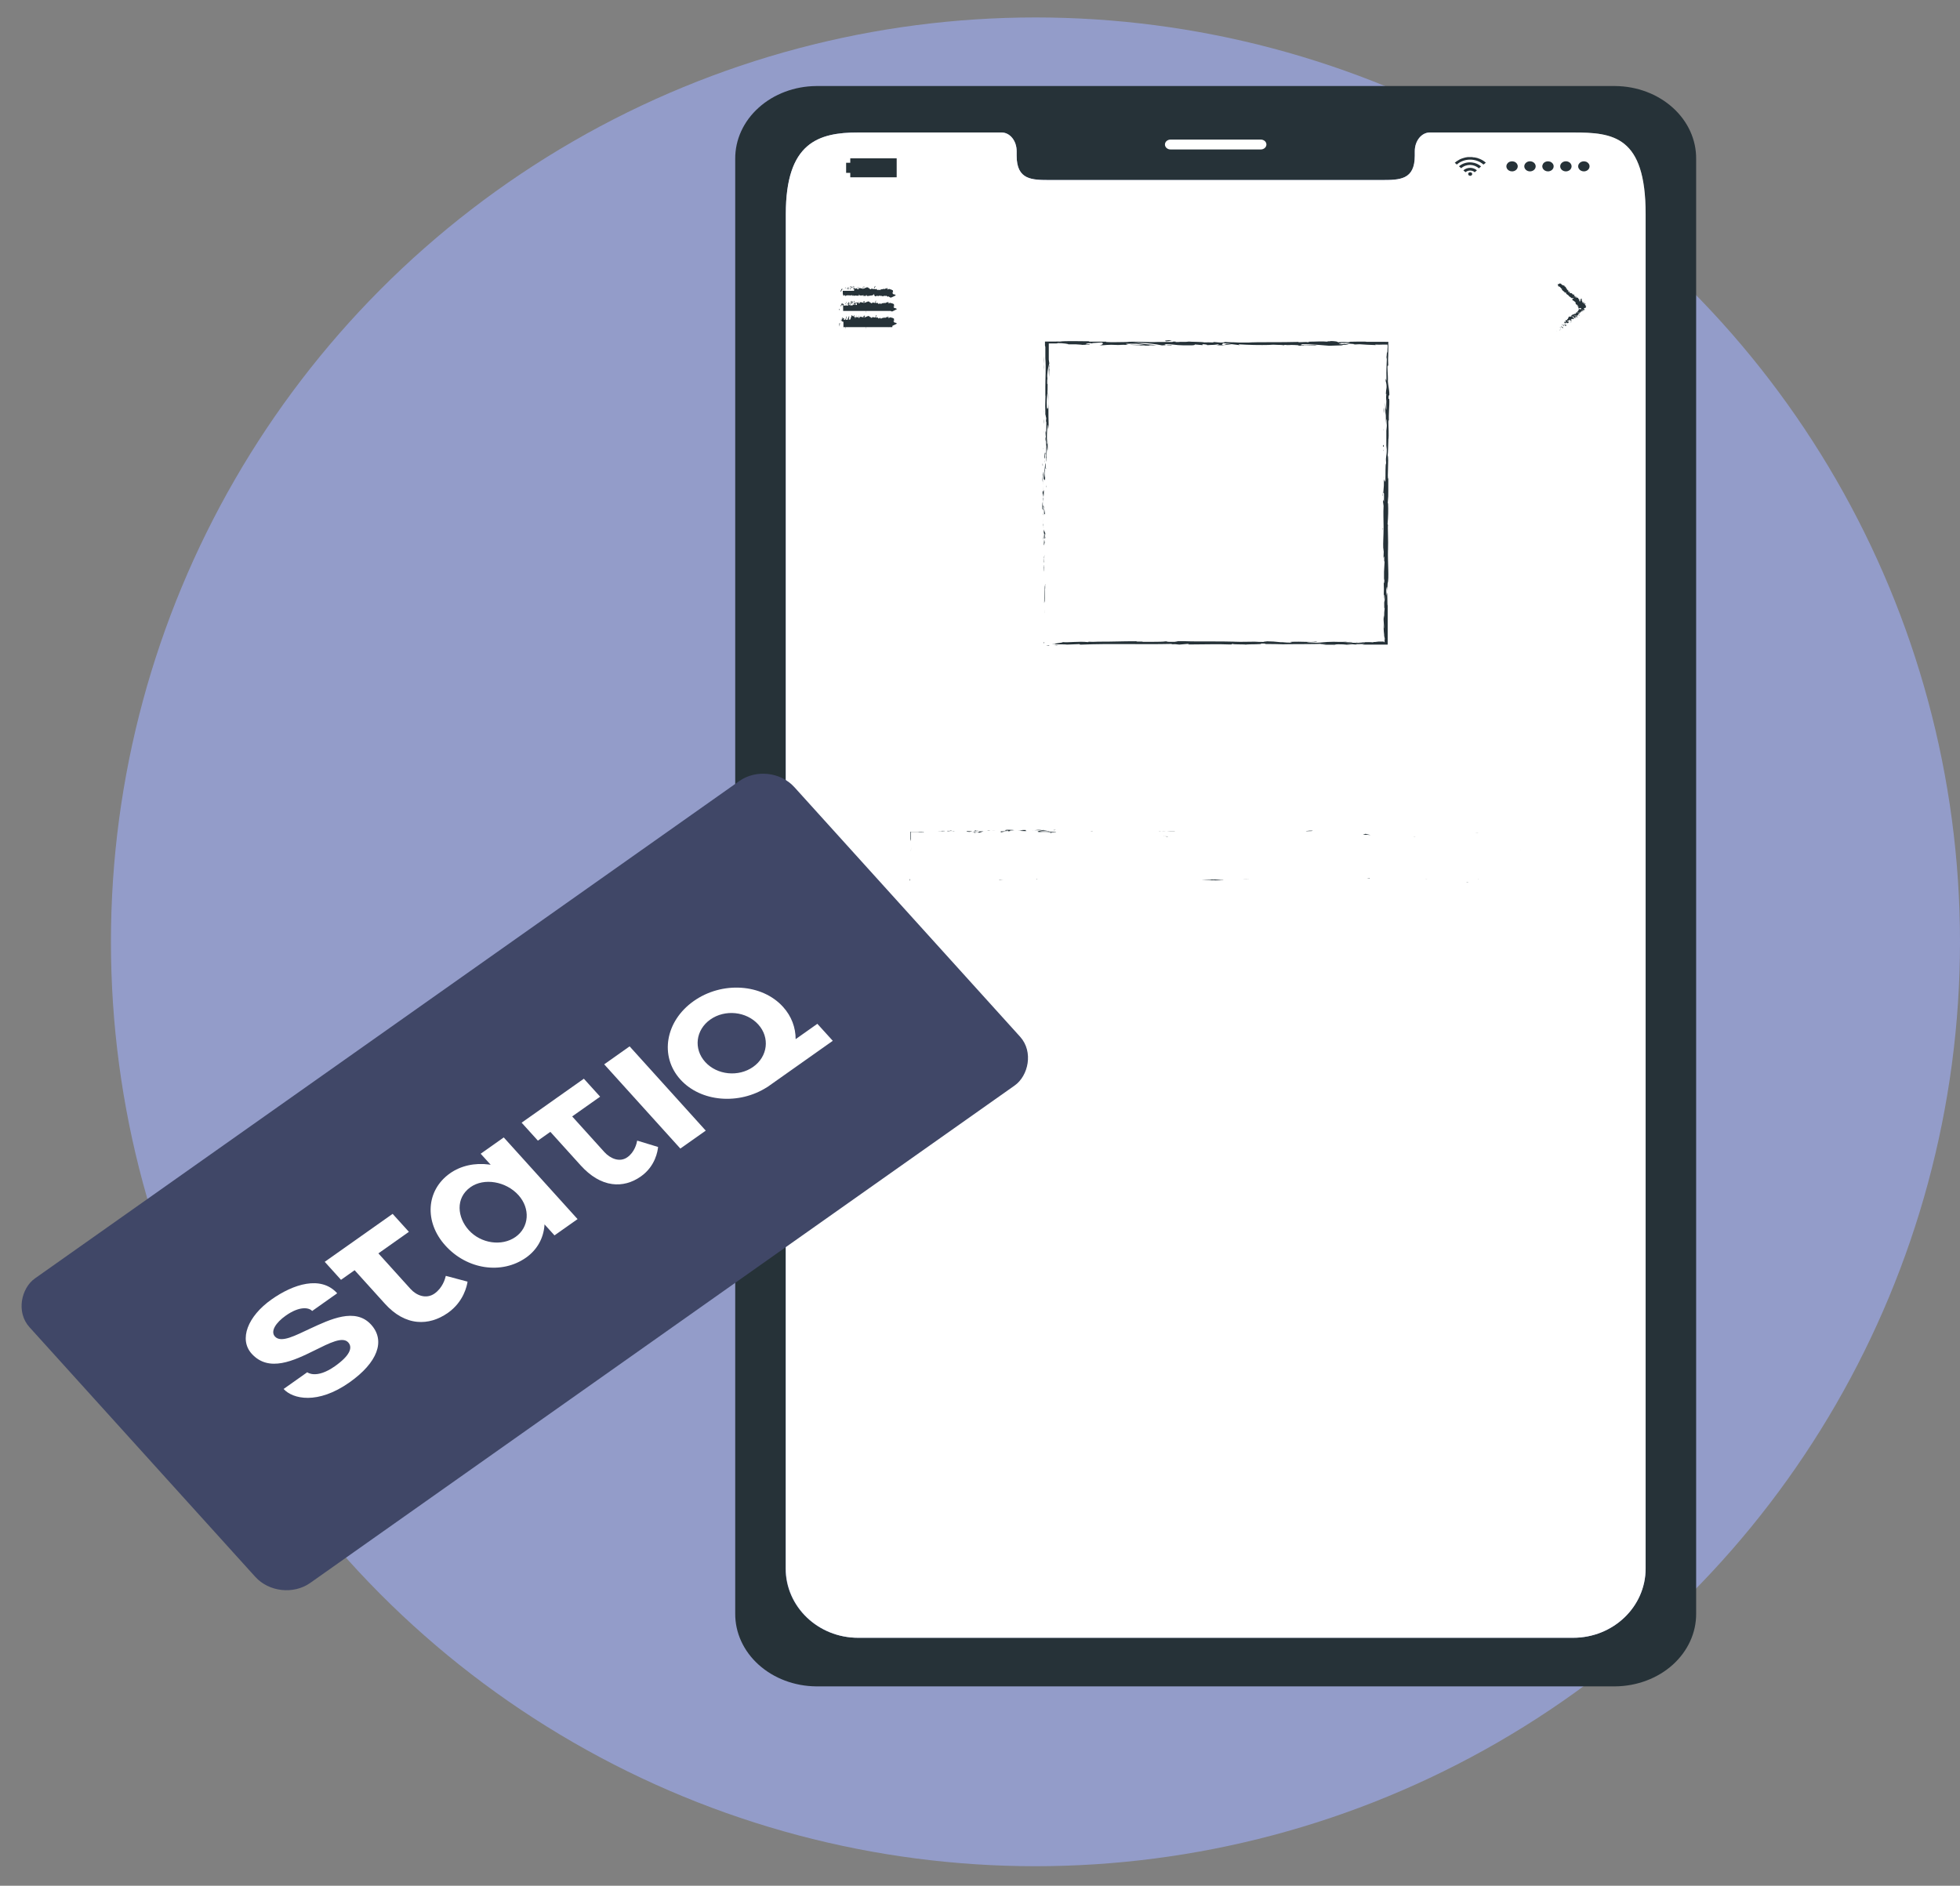 <svg width="53" height="51" viewBox="0 0 53 51" fill="none" xmlns="http://www.w3.org/2000/svg">
<rect x="0" y="0" width="53" height="51" fill="#808080" stroke="none"/>
<circle cx="28" cy="25.472" r="25" fill="#939CC9"/>
<path d="M22.069 2.327H43.679C44.264 2.332 44.823 2.542 45.233 2.912C45.643 3.281 45.87 3.779 45.865 4.297V43.638C45.87 44.155 45.642 44.653 45.233 45.023C44.823 45.392 44.264 45.602 43.679 45.608H22.069C21.484 45.603 20.925 45.392 20.515 45.023C20.104 44.654 19.877 44.155 19.881 43.638V4.297C19.877 3.779 20.104 3.281 20.515 2.912C20.925 2.542 21.484 2.332 22.069 2.327ZM21.242 42.421C21.242 43.456 22.119 44.294 23.2 44.294H42.538C43.623 44.294 44.499 43.456 44.499 42.421V5.789C44.499 3.678 43.623 3.583 42.538 3.583H38.665C38.44 3.583 38.257 3.808 38.257 4.089V4.211C38.257 4.867 37.85 4.869 37.352 4.869H28.399C27.903 4.869 27.491 4.869 27.491 4.211V4.089C27.491 3.808 27.311 3.583 27.081 3.583H23.207C22.125 3.583 21.249 3.864 21.249 5.796L21.242 42.421Z" fill="#263238"/>
<path d="M21.249 5.788V42.421C21.249 43.456 22.125 44.294 23.207 44.294H42.538C43.623 44.294 44.499 43.456 44.499 42.421V5.788C44.499 3.678 43.623 3.583 42.538 3.583H38.665C38.44 3.583 38.257 3.808 38.257 4.089V4.21C38.257 4.867 37.85 4.869 37.352 4.869H28.399C27.903 4.869 27.491 4.869 27.491 4.21V4.089C27.491 3.808 27.311 3.583 27.081 3.583H23.207C22.125 3.583 21.249 3.856 21.249 5.788Z" fill="white"/>
<path d="M31.652 4.042H34.094C34.134 4.042 34.172 4.028 34.201 4.002C34.229 3.977 34.245 3.943 34.245 3.908C34.245 3.873 34.229 3.839 34.201 3.814C34.172 3.789 34.134 3.775 34.094 3.775H31.652C31.612 3.775 31.573 3.789 31.545 3.814C31.517 3.839 31.501 3.873 31.501 3.908C31.501 3.925 31.505 3.943 31.512 3.959C31.52 3.976 31.531 3.99 31.545 4.003C31.559 4.015 31.575 4.025 31.594 4.032C31.612 4.039 31.632 4.042 31.652 4.042Z" fill="white"/>
<path d="M39.371 4.431L39.335 4.398L39.343 4.399L39.381 4.367C39.409 4.348 39.438 4.33 39.467 4.314C39.496 4.299 39.527 4.287 39.558 4.278C39.601 4.263 39.645 4.253 39.691 4.248H39.74H39.805C39.828 4.257 39.853 4.257 39.876 4.257H39.876C39.926 4.265 39.975 4.279 40.021 4.3C40.06 4.316 40.097 4.337 40.13 4.361L40.178 4.399L40.14 4.431L40.114 4.45C40.067 4.408 40.011 4.375 39.949 4.352C39.887 4.329 39.82 4.317 39.753 4.317C39.686 4.317 39.62 4.329 39.558 4.352C39.496 4.375 39.44 4.408 39.393 4.45C39.386 4.443 39.379 4.437 39.371 4.431Z" fill="#263238"/>
<path d="M39.622 4.483C39.664 4.468 39.708 4.46 39.753 4.46C39.798 4.461 39.842 4.47 39.882 4.486C39.923 4.502 39.96 4.525 39.99 4.554L40.049 4.501C39.985 4.443 39.901 4.406 39.81 4.395C39.745 4.386 39.679 4.391 39.618 4.409C39.556 4.427 39.499 4.457 39.452 4.497L39.512 4.55C39.543 4.521 39.581 4.498 39.622 4.483Z" fill="#263238"/>
<path d="M39.877 4.658L39.937 4.607C39.913 4.585 39.885 4.568 39.853 4.557C39.822 4.545 39.788 4.539 39.754 4.539C39.72 4.539 39.687 4.545 39.655 4.557C39.624 4.568 39.595 4.585 39.571 4.607L39.629 4.658C39.646 4.643 39.665 4.632 39.686 4.624C39.708 4.616 39.73 4.612 39.753 4.612C39.776 4.612 39.799 4.616 39.821 4.624C39.842 4.632 39.861 4.643 39.877 4.658Z" fill="#263238"/>
<path d="M39.784 4.665C39.775 4.66 39.764 4.658 39.753 4.658C39.739 4.658 39.726 4.663 39.716 4.672C39.706 4.68 39.7 4.692 39.7 4.705C39.7 4.714 39.703 4.724 39.709 4.732C39.715 4.74 39.723 4.747 39.733 4.75C39.743 4.754 39.755 4.755 39.765 4.754C39.776 4.752 39.786 4.747 39.794 4.74C39.801 4.733 39.806 4.725 39.809 4.715C39.811 4.706 39.809 4.696 39.805 4.687C39.801 4.678 39.794 4.671 39.784 4.665Z" fill="#263238"/>
<path d="M42.744 4.612C42.769 4.627 42.799 4.635 42.829 4.635C42.87 4.635 42.909 4.62 42.938 4.595C42.967 4.569 42.983 4.535 42.983 4.498C42.983 4.472 42.974 4.445 42.957 4.423C42.94 4.401 42.916 4.383 42.888 4.373C42.86 4.363 42.829 4.36 42.799 4.365C42.769 4.37 42.742 4.383 42.72 4.402C42.699 4.421 42.684 4.446 42.678 4.472C42.672 4.498 42.675 4.526 42.687 4.551C42.699 4.575 42.718 4.597 42.744 4.612Z" fill="#263238"/>
<path d="M42.234 4.595C42.263 4.62 42.302 4.635 42.343 4.635C42.384 4.635 42.423 4.62 42.452 4.595C42.48 4.569 42.497 4.535 42.497 4.498C42.497 4.462 42.48 4.428 42.452 4.402C42.423 4.377 42.384 4.362 42.343 4.362C42.302 4.362 42.263 4.377 42.234 4.402C42.205 4.428 42.189 4.462 42.189 4.498C42.189 4.535 42.205 4.569 42.234 4.595Z" fill="#263238"/>
<path d="M41.773 4.612C41.798 4.627 41.828 4.635 41.858 4.635C41.899 4.635 41.938 4.62 41.967 4.595C41.996 4.569 42.012 4.535 42.012 4.498C42.012 4.472 42.003 4.445 41.986 4.423C41.969 4.401 41.945 4.383 41.917 4.373C41.889 4.363 41.858 4.36 41.828 4.365C41.799 4.37 41.771 4.383 41.75 4.402C41.728 4.421 41.714 4.446 41.708 4.472C41.702 4.498 41.705 4.526 41.716 4.551C41.728 4.575 41.748 4.597 41.773 4.612Z" fill="#263238"/>
<path d="M41.264 4.595C41.292 4.62 41.331 4.635 41.372 4.635C41.413 4.635 41.452 4.62 41.481 4.595C41.51 4.569 41.526 4.535 41.526 4.498C41.526 4.462 41.51 4.428 41.481 4.402C41.452 4.377 41.413 4.362 41.372 4.362C41.331 4.362 41.292 4.377 41.264 4.402C41.235 4.428 41.218 4.462 41.218 4.498C41.218 4.535 41.235 4.569 41.264 4.595Z" fill="#263238"/>
<path d="M40.802 4.612C40.828 4.627 40.857 4.635 40.888 4.635C40.928 4.635 40.968 4.62 40.996 4.595C41.025 4.569 41.041 4.535 41.041 4.498C41.041 4.472 41.032 4.445 41.016 4.423C40.999 4.401 40.975 4.383 40.947 4.373C40.919 4.363 40.888 4.36 40.858 4.365C40.828 4.37 40.8 4.383 40.779 4.402C40.758 4.421 40.743 4.446 40.737 4.472C40.731 4.498 40.734 4.526 40.746 4.551C40.757 4.575 40.777 4.597 40.802 4.612Z" fill="#263238"/>
<path d="M24.247 4.282H22.992V4.402H22.88V4.675H22.992V4.795H24.247V4.282Z" fill="#263238"/>
<path d="M23.05 7.865H22.79V7.962H22.799C22.799 7.965 22.799 7.969 22.8 7.972L22.8 7.976H22.794C22.794 7.982 22.796 7.984 22.8 7.985L22.799 8.013L22.8 7.985C22.8 7.985 22.8 7.985 22.8 7.985C22.803 7.986 22.805 7.986 22.808 7.986V7.995H22.818L22.809 7.986C22.816 7.986 22.823 7.987 22.825 7.997L22.852 7.976V7.997C22.852 7.998 22.855 7.998 22.856 7.999L22.855 8.005C22.854 8.006 22.853 8.007 22.852 8.008C22.852 8.008 22.853 8.007 22.854 8.006L22.852 8.019C22.854 8.02 22.859 8.01 22.863 8.001C22.924 7.966 22.984 8.007 23.045 7.981V7.994C23.056 7.975 23.055 8.004 23.061 8.006L23.08 7.979V8.001C23.111 8.001 23.142 7.981 23.169 8.001V7.992C23.177 7.998 23.196 7.996 23.193 8.007C23.193 8.008 23.193 8.009 23.192 8.01C23.192 8.009 23.193 8.008 23.193 8.007C23.204 7.983 23.232 8.008 23.227 7.963C23.24 7.963 23.237 7.979 23.227 7.984C23.234 7.982 23.241 7.982 23.248 7.984C23.255 7.986 23.262 7.989 23.267 7.994C23.275 7.985 23.336 8.004 23.351 7.973C23.341 7.994 23.351 7.984 23.351 7.992V8.01H23.371C23.371 8.01 23.371 8 23.379 7.995C23.387 7.991 23.392 7.995 23.401 8.013H23.406C23.407 8.014 23.408 8.015 23.409 8.016L23.41 7.986C23.431 7.979 23.422 8.014 23.429 8.001C23.435 7.988 23.419 7.989 23.429 7.985H23.445V8.007C23.49 8.007 23.538 7.989 23.586 7.991C23.586 7.983 23.592 7.982 23.599 7.981H23.619C23.619 7.981 23.614 7.981 23.61 7.978C23.615 7.976 23.618 7.972 23.617 7.962H23.642C23.642 7.968 23.638 7.973 23.63 7.975L23.648 7.989C23.66 8.044 23.7 7.989 23.728 8.001C23.753 8.019 23.786 7.987 23.791 8.001V7.985C23.812 8.008 23.816 8.011 23.84 8.001C23.839 8 23.838 7.998 23.838 7.996C23.838 7.994 23.839 7.992 23.84 7.991C23.84 8.003 23.854 8.014 23.872 8.011H23.9C23.9 7.965 23.948 8.039 23.956 7.989C23.956 8.003 23.983 8.007 23.992 8.014C23.997 8.026 24.004 8.027 24.012 8.024L24.011 8.029L24.012 8.024C24.02 8.021 24.029 8.014 24.035 8.014C24.047 8.014 24.035 8.027 24.035 8.036C24.05 8.016 24.077 8.058 24.083 8.049C24.086 8.046 24.087 8.043 24.086 8.039C24.088 8.046 24.091 8.052 24.097 8.049L24.222 7.989L24.203 7.966H24.194C24.186 7.966 24.122 7.947 24.136 7.94H24.146C24.161 7.928 24.098 7.91 24.138 7.909H24.156C24.131 7.889 24.156 7.9 24.143 7.878V7.864V7.848L24.105 7.839V7.827C24.095 7.826 24.084 7.826 24.073 7.827H24.062C24.062 7.807 24.027 7.818 24.021 7.818C24.016 7.818 24.018 7.824 24.019 7.83C24.016 7.821 24.006 7.823 23.999 7.837C23.999 7.814 23.999 7.788 23.976 7.786C23.953 7.785 23.976 7.786 23.976 7.796V7.814C23.963 7.791 23.953 7.814 23.935 7.804C23.921 7.796 23.928 7.806 23.932 7.816C23.925 7.813 23.91 7.841 23.916 7.812C23.908 7.817 23.9 7.819 23.89 7.821C23.892 7.816 23.894 7.812 23.897 7.807H23.883L23.88 7.822C23.849 7.825 23.818 7.82 23.807 7.837C23.806 7.84 23.804 7.842 23.803 7.843L23.804 7.84V7.827C23.803 7.835 23.802 7.841 23.801 7.846C23.793 7.854 23.793 7.837 23.787 7.837V7.849C23.771 7.828 23.774 7.847 23.755 7.823C23.754 7.822 23.754 7.821 23.753 7.82C23.753 7.821 23.754 7.822 23.755 7.823C23.758 7.827 23.759 7.831 23.759 7.836C23.759 7.839 23.758 7.841 23.758 7.844C23.757 7.844 23.756 7.844 23.756 7.845C23.753 7.846 23.752 7.848 23.751 7.849L23.738 7.827V7.845H23.72C23.72 7.818 23.69 7.821 23.685 7.81C23.685 7.834 23.668 7.81 23.663 7.827C23.663 7.825 23.662 7.824 23.66 7.822C23.659 7.82 23.657 7.819 23.655 7.818V7.814H23.639H23.625C23.605 7.836 23.579 7.783 23.556 7.814H23.566C23.576 7.814 23.528 7.833 23.516 7.814V7.801C23.505 7.795 23.493 7.791 23.48 7.791V7.776C23.463 7.776 23.427 7.757 23.417 7.788C23.417 7.776 23.394 7.788 23.386 7.788V7.799C23.381 7.801 23.377 7.802 23.372 7.802C23.368 7.802 23.363 7.801 23.359 7.799C23.334 7.823 23.311 7.799 23.288 7.799L23.267 7.792C23.267 7.802 23.267 7.792 23.255 7.792H23.234L23.235 7.764C23.235 7.764 23.234 7.782 23.233 7.792H23.229H23.215C23.23 7.801 23.215 7.81 23.215 7.823L23.205 7.812V7.826C23.205 7.827 23.196 7.827 23.188 7.822L23.189 7.817H23.182C23.179 7.814 23.177 7.81 23.176 7.805C23.175 7.802 23.175 7.798 23.176 7.795C23.164 7.795 23.176 7.795 23.176 7.786C23.163 7.806 23.157 7.79 23.148 7.811C23.149 7.803 23.141 7.805 23.134 7.805L23.134 7.802C23.136 7.802 23.136 7.8 23.136 7.793L23.134 7.802C23.133 7.801 23.13 7.798 23.124 7.794C23.124 7.794 23.124 7.793 23.124 7.792C23.124 7.793 23.124 7.793 23.123 7.794C23.123 7.794 23.123 7.794 23.123 7.793C23.12 7.798 23.118 7.801 23.117 7.804C23.116 7.805 23.116 7.806 23.115 7.807C23.114 7.808 23.114 7.81 23.113 7.811C23.113 7.811 23.113 7.811 23.113 7.811L23.111 7.816C23.11 7.797 23.102 7.778 23.096 7.786C23.09 7.796 23.088 7.807 23.078 7.796C23.078 7.796 23.077 7.795 23.077 7.795C23.077 7.793 23.077 7.791 23.078 7.789C23.083 7.782 23.102 7.776 23.093 7.77C23.081 7.763 23.081 7.754 23.081 7.754C23.081 7.764 23.079 7.777 23.078 7.789C23.076 7.791 23.076 7.793 23.077 7.795C23.076 7.808 23.076 7.82 23.081 7.824C23.088 7.815 23.096 7.817 23.101 7.823L23.098 7.821C23.098 7.821 23.096 7.849 23.094 7.865H23.073C23.072 7.865 23.071 7.865 23.07 7.865L23.073 7.852C23.073 7.852 23.071 7.858 23.07 7.865C23.066 7.864 23.063 7.864 23.06 7.865H23.052C23.056 7.859 23.056 7.836 23.056 7.836L23.05 7.865Z" fill="#263238"/>
<path d="M22.808 7.82C22.808 7.822 22.808 7.823 22.808 7.824C22.802 7.825 22.797 7.823 22.792 7.82L22.761 7.81L22.734 7.865C22.73 7.871 22.727 7.878 22.724 7.884H22.746V7.871L22.777 7.824L22.79 7.82C22.797 7.829 22.806 7.832 22.808 7.824C22.808 7.824 22.808 7.824 22.808 7.824V7.82Z" fill="#263238"/>
<path d="M22.878 7.773H22.872C22.872 7.773 22.872 7.773 22.872 7.772C22.875 7.771 22.878 7.769 22.876 7.763C22.874 7.755 22.874 7.764 22.872 7.772C22.87 7.773 22.868 7.773 22.868 7.773H22.872C22.871 7.775 22.871 7.777 22.87 7.779L22.878 7.773Z" fill="#263238"/>
<path d="M22.886 7.789C22.886 7.789 22.876 7.789 22.878 7.795L22.886 7.789Z" fill="#263238"/>
<path d="M22.874 7.779H22.871C22.871 7.779 22.867 7.779 22.866 7.782L22.858 7.788C22.84 7.785 22.838 7.799 22.871 7.795C22.868 7.79 22.867 7.787 22.866 7.785C22.869 7.784 22.872 7.781 22.874 7.779H22.881C22.881 7.773 22.878 7.775 22.874 7.779Z" fill="#263238"/>
<path d="M22.825 7.833C22.825 7.833 22.813 7.836 22.812 7.842L22.825 7.833Z" fill="#263238"/>
<path d="M22.941 7.777C22.941 7.771 22.941 7.765 22.941 7.758L22.927 7.767C22.926 7.774 22.941 7.777 22.941 7.777L22.923 7.786C22.923 7.788 22.923 7.789 22.924 7.79L22.906 7.807C22.916 7.824 22.908 7.827 22.926 7.815C22.943 7.805 22.929 7.798 22.926 7.791C22.93 7.791 22.937 7.79 22.951 7.785L22.941 7.777Z" fill="#263238"/>
<path d="M22.881 7.793L22.898 7.81H22.901L22.881 7.793Z" fill="#263238"/>
<path d="M22.984 7.748V7.758L22.99 7.762C22.988 7.768 22.986 7.775 22.984 7.78L22.979 7.791C22.979 7.791 22.981 7.787 22.984 7.782C22.983 7.785 22.982 7.787 22.982 7.788L22.985 7.78C22.987 7.775 22.99 7.769 22.991 7.766C22.991 7.767 22.992 7.768 22.992 7.769L23.01 7.758V7.743C23.01 7.743 23.011 7.743 23.011 7.743C23.013 7.743 23.016 7.743 23.019 7.744C23.02 7.745 23.022 7.745 23.023 7.746C23.026 7.749 23.028 7.752 23.03 7.754C23.029 7.752 23.027 7.75 23.026 7.748C23.025 7.747 23.024 7.747 23.023 7.746C23.017 7.74 23.01 7.734 23.01 7.738V7.743C23.008 7.743 23.005 7.744 23.003 7.744C23 7.745 22.998 7.747 22.996 7.749C22.995 7.75 22.994 7.751 22.993 7.752L22.995 7.745C22.995 7.745 22.994 7.748 22.993 7.752C22.993 7.752 22.993 7.752 22.993 7.752L22.991 7.76L22.991 7.759C22.991 7.757 22.992 7.754 22.993 7.752C22.994 7.748 22.995 7.745 22.995 7.745L22.993 7.752C22.993 7.752 22.993 7.752 22.993 7.752C22.992 7.753 22.992 7.754 22.992 7.755C22.991 7.756 22.991 7.758 22.991 7.759L22.984 7.748Z" fill="#263238"/>
<path d="M23.03 7.748C23.031 7.751 23.033 7.753 23.035 7.755H23.033C23.025 7.77 23.045 7.77 23.025 7.77C23.025 7.77 23.026 7.77 23.026 7.771C23.022 7.769 23.018 7.767 23.015 7.764L23.009 7.774C23.009 7.774 23.008 7.775 23.008 7.775C23.01 7.769 23.012 7.764 23.012 7.764H23.01L23.005 7.778C23.001 7.782 22.998 7.786 23.002 7.786L22.999 7.793H22.994L22.98 7.824C22.982 7.833 22.98 7.842 23.004 7.804L23.012 7.793H23C23.002 7.789 23.005 7.784 23.006 7.779L23.009 7.774C23.011 7.772 23.012 7.772 23.012 7.772C23.017 7.773 23.022 7.773 23.027 7.772C23.029 7.776 23.029 7.783 23.031 7.788L23.028 7.795C23.03 7.795 23.032 7.794 23.034 7.792C23.036 7.792 23.038 7.791 23.042 7.788C23.049 7.781 23.049 7.776 23.048 7.771C23.052 7.763 23.055 7.755 23.055 7.755H23.046L23.05 7.745C23.05 7.745 23.048 7.75 23.045 7.755H23.042C23.042 7.755 23.042 7.754 23.042 7.754L23.041 7.755H23.036L23.03 7.748Z" fill="#263238"/>
<path d="M22.968 7.769C22.968 7.771 22.968 7.773 22.969 7.774L22.958 7.782L22.954 7.776V7.784L22.942 7.792C22.942 7.793 22.948 7.789 22.954 7.785V7.789H22.964L22.959 7.782C22.964 7.778 22.969 7.774 22.969 7.774V7.763C22.968 7.765 22.968 7.767 22.968 7.769Z" fill="#263238"/>
<path d="M23.066 7.754C23.066 7.754 23.068 7.754 23.07 7.753L23.071 7.753H23.09L23.099 7.758L23.09 7.739V7.741C23.088 7.734 23.085 7.728 23.081 7.738C23.077 7.748 23.073 7.752 23.07 7.753L23.066 7.754Z" fill="#263238"/>
<path d="M22.936 7.824C22.937 7.821 22.938 7.82 22.938 7.82H22.946L22.933 7.853C22.945 7.835 22.953 7.814 22.954 7.792C22.951 7.801 22.946 7.809 22.938 7.814C22.932 7.818 22.933 7.826 22.934 7.83L22.924 7.861C22.925 7.861 22.931 7.843 22.934 7.83C22.936 7.833 22.938 7.834 22.938 7.83C22.938 7.827 22.937 7.825 22.936 7.824Z" fill="#263238"/>
<path d="M23.665 7.755C23.665 7.753 23.666 7.751 23.666 7.749C23.671 7.749 23.676 7.75 23.68 7.753V7.739C23.68 7.729 23.67 7.738 23.666 7.749C23.664 7.749 23.663 7.749 23.661 7.749C23.654 7.751 23.648 7.754 23.644 7.759C23.641 7.764 23.639 7.77 23.641 7.776C23.642 7.782 23.646 7.787 23.652 7.791L23.665 7.755Z" fill="#263238"/>
<path d="M23.354 7.75C23.348 7.751 23.342 7.754 23.338 7.758L23.329 7.793C23.331 7.804 23.338 7.793 23.354 7.75Z" fill="#263238"/>
<path d="M23.358 7.751C23.362 7.75 23.367 7.75 23.372 7.751L23.364 7.786C23.358 7.776 23.358 7.751 23.358 7.751Z" fill="#263238"/>
<path d="M23.182 7.789C23.186 7.788 23.184 7.754 23.184 7.754C23.184 7.754 23.179 7.78 23.182 7.783L23.184 7.754L23.182 7.789Z" fill="#263238"/>
<path d="M23.148 7.745H23.146L23.146 7.746C23.142 7.748 23.142 7.76 23.141 7.768L23.139 7.776C23.14 7.776 23.141 7.772 23.141 7.768L23.146 7.746C23.146 7.745 23.147 7.745 23.148 7.745Z" fill="#263238"/>
<path d="M23.212 7.745V7.757L23.205 7.793C23.224 7.801 23.212 7.75 23.212 7.745Z" fill="#263238"/>
<path d="M22.819 8.264H22.799V8.409H22.803L22.799 8.453L22.803 8.409H23.411C23.407 8.431 23.404 8.454 23.409 8.456L23.414 8.409H24.022C24.02 8.421 24.018 8.434 24.016 8.445L24.011 8.469C24.011 8.468 24.013 8.458 24.016 8.445L24.023 8.409H24.065C24.065 8.41 24.065 8.41 24.065 8.411C24.066 8.41 24.066 8.41 24.066 8.409H24.087C24.098 8.416 24.109 8.429 24.113 8.424C24.116 8.42 24.116 8.417 24.116 8.414C24.118 8.421 24.121 8.426 24.126 8.424L24.252 8.362L24.232 8.34H24.224C24.216 8.34 24.151 8.321 24.166 8.316H24.176C24.183 8.309 24.172 8.302 24.163 8.296V8.291L24.159 8.293C24.153 8.288 24.15 8.285 24.168 8.283H24.186C24.161 8.261 24.186 8.275 24.173 8.253V8.24V8.223L24.135 8.213V8.202C24.124 8.2 24.114 8.2 24.103 8.202H24.092C24.092 8.182 24.057 8.193 24.05 8.194C24.046 8.195 24.047 8.2 24.049 8.205C24.045 8.197 24.035 8.199 24.029 8.213C24.029 8.188 24.029 8.163 24.006 8.162C23.983 8.161 24.006 8.162 24.006 8.172V8.188C23.992 8.166 23.983 8.188 23.964 8.18C23.951 8.173 23.957 8.182 23.962 8.191C23.955 8.19 23.94 8.216 23.946 8.188C23.933 8.195 23.919 8.197 23.904 8.198C23.905 8.195 23.905 8.193 23.905 8.193H23.892L23.891 8.199C23.867 8.199 23.845 8.199 23.837 8.212C23.822 8.235 23.824 8.212 23.817 8.212V8.223C23.801 8.202 23.804 8.215 23.782 8.193C23.787 8.197 23.789 8.203 23.789 8.209C23.789 8.215 23.787 8.22 23.782 8.225L23.768 8.2V8.219C23.768 8.212 23.756 8.219 23.749 8.219C23.749 8.193 23.72 8.196 23.715 8.184C23.715 8.209 23.698 8.184 23.693 8.2L23.685 8.191V8.188C23.68 8.188 23.675 8.187 23.67 8.188L23.688 8.147V8.134C23.688 8.121 23.673 8.139 23.673 8.149L23.663 8.188H23.655C23.635 8.21 23.609 8.158 23.586 8.188H23.596C23.605 8.188 23.558 8.209 23.546 8.197V8.184C23.535 8.178 23.523 8.175 23.51 8.174V8.159C23.493 8.159 23.457 8.14 23.447 8.171C23.447 8.159 23.424 8.171 23.415 8.171V8.182C23.411 8.185 23.407 8.186 23.402 8.186C23.398 8.186 23.393 8.185 23.389 8.182C23.383 8.189 23.377 8.192 23.371 8.193L23.381 8.144H23.366C23.366 8.144 23.363 8.171 23.362 8.193C23.358 8.193 23.353 8.192 23.349 8.191C23.353 8.178 23.357 8.163 23.362 8.144C23.356 8.146 23.35 8.149 23.346 8.153L23.339 8.187C23.332 8.185 23.325 8.182 23.318 8.182L23.296 8.174C23.296 8.185 23.296 8.174 23.285 8.174H23.258H23.245C23.26 8.182 23.245 8.191 23.245 8.204L23.238 8.197L23.243 8.15C23.243 8.15 23.24 8.174 23.238 8.197L23.235 8.194V8.207C23.235 8.209 23.226 8.209 23.218 8.204C23.221 8.174 23.22 8.133 23.22 8.13V8.14L23.211 8.198C23.208 8.195 23.206 8.191 23.205 8.187C23.204 8.184 23.204 8.18 23.205 8.177C23.194 8.177 23.205 8.177 23.205 8.168C23.198 8.18 23.193 8.179 23.188 8.181L23.192 8.147C23.192 8.147 23.189 8.164 23.186 8.181C23.184 8.183 23.181 8.186 23.178 8.193C23.18 8.177 23.147 8.197 23.154 8.172C23.146 8.194 23.154 8.174 23.144 8.191L23.154 8.131C23.154 8.13 23.155 8.13 23.156 8.13H23.154L23.154 8.131C23.149 8.139 23.146 8.169 23.143 8.191C23.143 8.192 23.143 8.192 23.142 8.193C23.143 8.193 23.143 8.193 23.143 8.193L23.139 8.216C23.14 8.216 23.142 8.206 23.143 8.193C23.154 8.193 23.165 8.202 23.174 8.211L23.172 8.224L23.169 8.228C23.169 8.232 23.169 8.234 23.171 8.236L23.169 8.249C23.157 8.247 23.145 8.247 23.132 8.247L23.139 8.206L23.143 8.186C23.144 8.186 23.144 8.184 23.144 8.178L23.143 8.186C23.141 8.186 23.138 8.183 23.131 8.178C23.125 8.197 23.122 8.212 23.12 8.223C23.12 8.222 23.12 8.22 23.12 8.219L23.129 8.178C23.129 8.178 23.125 8.196 23.12 8.217C23.118 8.198 23.11 8.18 23.105 8.188C23.098 8.199 23.096 8.21 23.086 8.199C23.086 8.199 23.086 8.199 23.086 8.198C23.086 8.196 23.087 8.193 23.087 8.189C23.093 8.183 23.109 8.177 23.101 8.172C23.09 8.165 23.09 8.155 23.09 8.155H23.099C23.099 8.154 23.099 8.151 23.099 8.148L23.108 8.153L23.098 8.134V8.143C23.096 8.136 23.093 8.131 23.09 8.14C23.085 8.15 23.081 8.154 23.078 8.155L23.075 8.156C23.075 8.156 23.076 8.156 23.078 8.155L23.08 8.155H23.09C23.09 8.163 23.088 8.176 23.087 8.189C23.084 8.192 23.084 8.195 23.086 8.198C23.085 8.217 23.084 8.231 23.09 8.225C23.098 8.215 23.109 8.221 23.112 8.231H23.106C23.106 8.231 23.105 8.237 23.104 8.246C23.097 8.246 23.09 8.244 23.083 8.241H23.095C23.095 8.241 23.073 8.23 23.063 8.24C23.064 8.229 23.065 8.221 23.065 8.221L23.059 8.252C23.058 8.256 23.054 8.261 23.048 8.261V8.26C23.044 8.26 23.043 8.258 23.043 8.255C23.046 8.253 23.048 8.249 23.048 8.242C23.048 8.242 23.043 8.25 23.043 8.255C23.034 8.262 23.014 8.257 23 8.261C23.001 8.259 23.001 8.256 22.999 8.251C22.999 8.251 22.999 8.26 22.986 8.261C22.989 8.255 22.994 8.243 23.001 8.223C23.001 8.224 23.001 8.225 23.001 8.226L22.997 8.24C22.997 8.24 22.999 8.234 23.002 8.226C23.002 8.226 23.002 8.226 23.002 8.226L23.012 8.198V8.2L23.02 8.188H23.015L23.017 8.185C23.023 8.178 23.029 8.172 23.033 8.166C23.035 8.166 23.037 8.165 23.038 8.165H23.034C23.036 8.162 23.038 8.16 23.038 8.158H23.042C23.038 8.164 23.04 8.167 23.041 8.169L23.04 8.172C23.038 8.172 23.036 8.172 23.033 8.172C23.035 8.174 23.036 8.176 23.037 8.179L23.02 8.215C23.027 8.214 23.034 8.212 23.04 8.208C23.038 8.215 23.036 8.219 23.037 8.221L23.04 8.208C23.041 8.207 23.042 8.207 23.043 8.206C23.05 8.201 23.054 8.194 23.056 8.187C23.058 8.18 23.058 8.172 23.055 8.165C23.056 8.162 23.057 8.16 23.057 8.158H23.063L23.058 8.157C23.058 8.155 23.058 8.154 23.058 8.153V8.146L23.055 8.157L23.05 8.156C23.05 8.157 23.05 8.157 23.05 8.157C23.047 8.153 23.043 8.15 23.038 8.147C23.04 8.151 23.043 8.155 23.047 8.158H23.042H23.038C23.039 8.156 23.039 8.154 23.038 8.153C23.032 8.146 23.018 8.131 23.018 8.137V8.158L23.015 8.165L23.003 8.188H23.002L23.001 8.191L22.992 8.209C22.993 8.208 22.995 8.206 22.998 8.203L22.985 8.247C22.974 8.249 22.965 8.252 22.957 8.255C22.959 8.251 22.96 8.247 22.961 8.243C22.966 8.227 22.967 8.211 22.964 8.196C22.965 8.194 22.966 8.192 22.968 8.19H22.972L22.97 8.187C22.974 8.179 22.977 8.174 22.977 8.174V8.161C22.976 8.163 22.976 8.165 22.976 8.167C22.976 8.169 22.976 8.172 22.977 8.174L22.969 8.187L22.962 8.178C22.964 8.182 22.964 8.185 22.963 8.189C22.962 8.188 22.962 8.187 22.962 8.187C22.96 8.196 22.954 8.203 22.946 8.209C22.939 8.213 22.942 8.226 22.944 8.228L22.944 8.228L22.942 8.231C22.942 8.231 22.943 8.23 22.944 8.229L22.935 8.262C22.93 8.263 22.925 8.264 22.92 8.264H22.901C22.89 8.264 22.883 8.264 22.878 8.256C22.874 8.249 22.876 8.257 22.877 8.264H22.873C22.866 8.257 22.859 8.26 22.853 8.264H22.819L22.833 8.232C22.833 8.232 22.825 8.25 22.819 8.264Z" fill="#263238"/>
<path d="M22.706 8.358H22.688C22.685 8.358 22.697 8.389 22.698 8.397L22.698 8.399C22.698 8.399 22.698 8.398 22.698 8.397L22.706 8.358Z" fill="#263238"/>
<path d="M22.816 8.224C22.816 8.223 22.817 8.221 22.817 8.219L22.816 8.224C22.813 8.229 22.805 8.226 22.799 8.219H22.785C22.788 8.217 22.791 8.216 22.795 8.215L22.764 8.204L22.737 8.26C22.733 8.266 22.73 8.272 22.727 8.279H22.749V8.266L22.78 8.219H22.785C22.782 8.221 22.78 8.223 22.778 8.226C22.774 8.232 22.773 8.238 22.775 8.245C22.776 8.251 22.781 8.257 22.787 8.26C22.794 8.263 22.801 8.264 22.808 8.263L22.816 8.224Z" fill="#263238"/>
<path d="M22.886 8.172L22.88 8.167C22.88 8.165 22.881 8.164 22.881 8.163C22.884 8.162 22.886 8.16 22.884 8.155C22.884 8.152 22.882 8.156 22.881 8.163C22.879 8.163 22.876 8.163 22.876 8.163L22.88 8.167C22.879 8.17 22.879 8.174 22.878 8.178C22.876 8.179 22.873 8.181 22.876 8.187L22.867 8.206C22.839 8.237 22.842 8.225 22.858 8.228L22.867 8.206C22.869 8.205 22.87 8.204 22.871 8.202L22.863 8.225C22.865 8.226 22.868 8.221 22.872 8.214C22.872 8.214 22.871 8.214 22.871 8.214L22.87 8.219C22.87 8.218 22.871 8.216 22.871 8.214L22.872 8.213C22.878 8.201 22.885 8.183 22.888 8.178H22.89C22.89 8.176 22.889 8.177 22.888 8.178H22.884L22.886 8.172Z" fill="#263238"/>
<path d="M22.895 8.187C22.895 8.187 22.893 8.189 22.892 8.193L22.89 8.191L22.892 8.194C22.887 8.205 22.877 8.229 22.878 8.234L22.892 8.194L22.906 8.209H22.909L22.892 8.194L22.895 8.187Z" fill="#263238"/>
<path d="M22.949 8.175C22.95 8.169 22.95 8.163 22.949 8.158L22.935 8.19C22.934 8.19 22.934 8.19 22.934 8.19L22.906 8.247C22.913 8.259 22.915 8.242 22.924 8.228C22.925 8.228 22.929 8.225 22.938 8.214C22.939 8.212 22.941 8.21 22.941 8.209C22.946 8.202 22.952 8.194 22.959 8.184L22.949 8.175Z" fill="#263238"/>
<path d="M22.992 8.146V8.158L23 8.161C22.997 8.17 22.994 8.183 22.991 8.194L22.979 8.229C22.979 8.231 22.984 8.216 22.989 8.2C22.985 8.214 22.982 8.226 22.982 8.226L22.99 8.197C22.995 8.181 23 8.165 23 8.165L22.991 8.192L23 8.161L23.002 8.162L23 8.159L23.004 8.146C23.004 8.146 23.002 8.151 23 8.159L22.992 8.146Z" fill="#263238"/>
<path d="M22.831 8.649H22.817L22.824 8.61C22.825 8.609 22.825 8.607 22.825 8.605L22.824 8.61C22.822 8.616 22.814 8.612 22.807 8.605H22.789L22.757 8.65V8.665H22.75C22.749 8.661 22.748 8.657 22.748 8.653C22.747 8.639 22.753 8.626 22.763 8.616C22.774 8.606 22.788 8.6 22.803 8.599L22.772 8.591L22.746 8.645C22.742 8.651 22.739 8.658 22.736 8.665H22.75C22.753 8.671 22.756 8.677 22.76 8.682C22.762 8.684 22.764 8.686 22.767 8.688C22.778 8.697 22.792 8.702 22.807 8.702V8.825C22.802 8.86 22.798 8.894 22.799 8.892L22.807 8.827V8.848H22.861L22.852 8.899C22.854 8.9 22.86 8.876 22.867 8.848H23.411C23.408 8.873 23.405 8.894 23.409 8.896L23.415 8.848H24.022L24.011 8.908C24.011 8.907 24.017 8.878 24.023 8.848H24.13V8.813L24.252 8.754L24.232 8.731H24.224C24.216 8.731 24.151 8.712 24.166 8.705H24.176C24.191 8.693 24.128 8.675 24.168 8.674H24.186C24.161 8.652 24.186 8.665 24.173 8.643V8.629V8.614L24.135 8.604V8.592C24.124 8.591 24.114 8.591 24.103 8.592H24.092C24.092 8.573 24.057 8.583 24.05 8.592C24.047 8.596 24.047 8.599 24.048 8.601C24.044 8.596 24.035 8.598 24.029 8.611C24.029 8.586 24.029 8.561 24.006 8.56C23.983 8.558 24.006 8.56 24.006 8.57V8.588C23.992 8.564 23.983 8.588 23.964 8.577C23.946 8.567 23.964 8.591 23.964 8.598C23.964 8.572 23.938 8.621 23.946 8.586C23.936 8.592 23.924 8.595 23.911 8.596C23.913 8.589 23.914 8.585 23.913 8.585H23.9L23.898 8.597C23.871 8.598 23.846 8.596 23.837 8.611C23.822 8.636 23.824 8.611 23.817 8.604V8.617C23.801 8.595 23.804 8.608 23.782 8.586C23.787 8.591 23.789 8.596 23.789 8.602C23.789 8.606 23.788 8.61 23.785 8.614C23.783 8.613 23.781 8.612 23.778 8.611L23.768 8.593V8.612H23.749C23.749 8.588 23.72 8.591 23.715 8.577C23.715 8.604 23.698 8.577 23.693 8.595L23.685 8.586V8.583V8.572L23.697 8.538V8.525C23.697 8.51 23.682 8.528 23.682 8.539L23.672 8.582C23.671 8.583 23.669 8.583 23.668 8.583H23.655C23.635 8.605 23.609 8.553 23.586 8.583H23.596C23.605 8.583 23.558 8.602 23.546 8.592V8.577C23.535 8.571 23.523 8.568 23.51 8.569V8.553C23.493 8.553 23.457 8.534 23.447 8.566C23.447 8.554 23.424 8.566 23.415 8.566V8.577C23.411 8.579 23.407 8.58 23.402 8.58C23.398 8.58 23.393 8.579 23.389 8.577C23.386 8.581 23.383 8.583 23.379 8.585L23.389 8.535H23.374C23.372 8.535 23.368 8.56 23.366 8.588C23.363 8.588 23.361 8.588 23.359 8.588C23.362 8.575 23.366 8.56 23.371 8.542C23.365 8.541 23.36 8.541 23.354 8.542L23.346 8.585C23.337 8.581 23.327 8.577 23.318 8.577L23.296 8.569C23.296 8.579 23.296 8.569 23.285 8.569H23.258H23.258C23.259 8.552 23.26 8.539 23.26 8.539L23.256 8.569H23.248L23.252 8.539C23.252 8.539 23.25 8.552 23.248 8.569H23.245C23.246 8.569 23.247 8.569 23.248 8.569C23.246 8.577 23.245 8.587 23.244 8.598L23.235 8.588V8.601C23.235 8.602 23.226 8.601 23.218 8.597L23.229 8.532V8.522C23.221 8.551 23.217 8.575 23.215 8.595C23.21 8.591 23.207 8.587 23.205 8.58C23.204 8.575 23.203 8.573 23.203 8.572C23.204 8.572 23.204 8.572 23.205 8.572C23.205 8.578 23.203 8.568 23.203 8.572C23.195 8.571 23.205 8.571 23.205 8.563C23.201 8.569 23.198 8.571 23.195 8.572L23.2 8.538C23.2 8.538 23.198 8.553 23.194 8.573C23.188 8.575 23.184 8.574 23.178 8.588C23.18 8.575 23.16 8.584 23.155 8.578C23.16 8.548 23.164 8.52 23.164 8.52H23.172C23.171 8.52 23.17 8.52 23.168 8.52C23.167 8.52 23.165 8.52 23.164 8.52H23.162L23.153 8.575C23.153 8.573 23.153 8.57 23.154 8.567C23.153 8.569 23.153 8.57 23.152 8.572C23.152 8.571 23.152 8.57 23.152 8.569L23.152 8.574C23.15 8.573 23.147 8.569 23.139 8.569C23.134 8.587 23.131 8.603 23.128 8.617C23.128 8.616 23.128 8.615 23.128 8.614L23.138 8.569C23.138 8.569 23.133 8.588 23.128 8.613C23.127 8.608 23.126 8.605 23.124 8.601C23.123 8.594 23.12 8.587 23.116 8.58C23.114 8.577 23.111 8.573 23.108 8.57C23.112 8.568 23.113 8.565 23.109 8.563C23.098 8.555 23.098 8.545 23.098 8.545C23.098 8.55 23.097 8.555 23.097 8.56C23.089 8.555 23.081 8.551 23.071 8.548H23.063C23.065 8.541 23.066 8.536 23.066 8.536V8.529L23.062 8.548H23.058C23.058 8.548 23.058 8.547 23.058 8.547L23.058 8.548H23.05C23.055 8.544 23.051 8.545 23.046 8.546C23.047 8.542 23.048 8.539 23.047 8.538C23.04 8.531 23.027 8.517 23.027 8.522V8.542L23.024 8.55L23.015 8.579H23.01L22.997 8.635L22.994 8.644V8.637C22.992 8.638 22.99 8.638 22.988 8.639L23.009 8.548L23.01 8.548L23.009 8.547L23.012 8.536C23.012 8.536 23.011 8.54 23.009 8.547L23 8.532V8.542L23.009 8.548C23.005 8.568 22.995 8.61 22.988 8.639C22.988 8.639 22.987 8.639 22.987 8.639C22.995 8.604 23.009 8.55 23.009 8.55L22.986 8.639C22.974 8.643 22.963 8.646 22.954 8.649H22.952L22.962 8.604H22.954C22.954 8.604 22.954 8.604 22.953 8.604L22.954 8.599C22.953 8.6 22.953 8.6 22.952 8.601C22.956 8.59 22.961 8.577 22.967 8.561H22.957C22.958 8.555 22.958 8.55 22.957 8.544L22.947 8.58C22.945 8.577 22.942 8.574 22.942 8.574L22.918 8.649H22.889C22.888 8.648 22.887 8.646 22.886 8.645C22.886 8.644 22.886 8.644 22.886 8.643L22.901 8.581L22.914 8.593L22.918 8.595L22.901 8.58L22.903 8.574C22.903 8.574 22.902 8.577 22.901 8.58L22.898 8.577L22.901 8.581C22.898 8.593 22.89 8.62 22.884 8.642C22.884 8.643 22.884 8.643 22.884 8.644C22.884 8.642 22.884 8.642 22.884 8.642C22.885 8.642 22.885 8.643 22.886 8.643L22.884 8.648C22.884 8.646 22.884 8.645 22.884 8.644C22.884 8.643 22.884 8.643 22.884 8.642C22.884 8.642 22.884 8.642 22.884 8.644C22.884 8.646 22.883 8.647 22.883 8.649H22.872C22.873 8.646 22.874 8.643 22.875 8.639C22.874 8.639 22.874 8.639 22.874 8.64L22.875 8.637C22.875 8.638 22.875 8.638 22.875 8.639C22.874 8.643 22.873 8.646 22.872 8.649H22.872L22.874 8.64C22.874 8.639 22.874 8.639 22.875 8.639C22.884 8.613 22.895 8.575 22.897 8.571L22.898 8.572C22.898 8.571 22.898 8.571 22.897 8.571L22.892 8.567L22.895 8.558H22.889C22.889 8.558 22.889 8.558 22.89 8.557C22.892 8.556 22.895 8.554 22.893 8.55C22.892 8.548 22.891 8.551 22.89 8.557C22.887 8.558 22.884 8.558 22.884 8.558H22.889C22.889 8.56 22.888 8.562 22.888 8.564L22.888 8.564C22.888 8.564 22.879 8.564 22.885 8.575L22.878 8.599C22.866 8.623 22.858 8.639 22.853 8.649H22.833L22.841 8.618V8.611C22.841 8.611 22.837 8.628 22.831 8.649Z" fill="#263238"/>
<path d="M22.714 8.743H22.696C22.693 8.743 22.699 8.815 22.698 8.833L22.698 8.838C22.698 8.838 22.698 8.836 22.698 8.833L22.714 8.743Z" fill="#263238"/>
<path d="M23.055 8.542C23.051 8.54 23.048 8.537 23.047 8.534L23.055 8.542Z" fill="#263238"/>
<path d="M22.984 8.553C22.984 8.556 22.984 8.558 22.985 8.56V8.547C22.984 8.549 22.984 8.551 22.984 8.553Z" fill="#263238"/>
<path d="M22.971 8.574H22.98L22.971 8.563V8.574Z" fill="#263238"/>
<path d="M23.083 8.547C23.084 8.546 23.085 8.545 23.087 8.544H23.108C23.108 8.543 23.108 8.541 23.107 8.538L23.116 8.544L23.106 8.523V8.537C23.105 8.533 23.102 8.531 23.098 8.531C23.095 8.535 23.091 8.54 23.087 8.544H23.086L23.083 8.547Z" fill="#263238"/>
<path d="M42.106 8.961H42.095C42.083 8.961 42.11 8.963 42.106 8.961Z" fill="#263238"/>
<path d="M42.178 8.931C42.178 8.923 42.204 8.928 42.191 8.912C42.191 8.921 42.163 8.931 42.163 8.931H42.178Z" fill="#263238"/>
<path d="M42.193 8.857H42.188C42.185 8.846 42.182 8.84 42.182 8.848V8.857H42.188C42.188 8.858 42.189 8.86 42.189 8.861L42.193 8.857Z" fill="#263238"/>
<path d="M42.209 8.857C42.209 8.857 42.199 8.864 42.206 8.865L42.209 8.857Z" fill="#263238"/>
<path d="M42.204 8.857H42.194L42.191 8.867C42.191 8.867 42.192 8.867 42.192 8.867L42.191 8.873C42.181 8.879 42.214 8.865 42.204 8.865C42.201 8.865 42.199 8.865 42.198 8.864C42.201 8.861 42.204 8.857 42.204 8.857Z" fill="#263238"/>
<path d="M42.212 8.908C42.212 8.908 42.204 8.92 42.209 8.924L42.212 8.908Z" fill="#263238"/>
<path d="M42.224 8.825C42.212 8.813 42.212 8.813 42.212 8.813L42.207 8.829C42.209 8.827 42.212 8.825 42.215 8.825C42.218 8.824 42.221 8.824 42.224 8.825L42.219 8.848L42.235 8.825L42.236 8.832C42.236 8.832 42.236 8.828 42.236 8.825L42.236 8.825H42.236C42.235 8.82 42.234 8.814 42.234 8.814V8.813V8.804C42.233 8.807 42.233 8.811 42.234 8.814L42.235 8.825H42.224Z" fill="#263238"/>
<path d="M42.224 8.772C42.237 8.772 42.237 8.784 42.237 8.784L42.239 8.798C42.239 8.799 42.239 8.799 42.239 8.8L42.239 8.798C42.238 8.789 42.252 8.772 42.244 8.772H42.224Z" fill="#263238"/>
<path d="M42.255 8.852C42.251 8.842 42.234 8.842 42.234 8.842L42.227 8.86C42.236 8.861 42.251 8.864 42.255 8.859C42.255 8.861 42.254 8.863 42.254 8.865C42.254 8.874 42.265 8.874 42.265 8.874L42.272 8.873C42.268 8.863 42.262 8.853 42.254 8.845C42.254 8.847 42.255 8.85 42.255 8.852Z" fill="#263238"/>
<path d="M42.259 8.787H42.252L42.257 8.804C42.256 8.805 42.256 8.805 42.257 8.804L42.257 8.804C42.259 8.802 42.264 8.797 42.264 8.797C42.264 8.794 42.264 8.79 42.264 8.787C42.265 8.786 42.266 8.785 42.267 8.785H42.269C42.268 8.785 42.267 8.785 42.267 8.785H42.259V8.787Z" fill="#263238"/>
<path d="M42.237 8.814C42.237 8.814 42.247 8.813 42.247 8.814H42.237Z" fill="#263238"/>
<path d="M42.333 8.814C42.33 8.807 42.343 8.814 42.353 8.814L42.363 8.813C42.361 8.81 42.341 8.797 42.341 8.797H42.353C42.338 8.779 42.315 8.773 42.315 8.779C42.315 8.785 42.326 8.797 42.315 8.794C42.303 8.791 42.303 8.772 42.303 8.772C42.301 8.773 42.298 8.774 42.295 8.774C42.293 8.774 42.292 8.774 42.29 8.773L42.292 8.772H42.287H42.28H42.277C42.278 8.777 42.278 8.783 42.277 8.788L42.282 8.784L42.289 8.775C42.303 8.792 42.336 8.821 42.333 8.814Z" fill="#263238"/>
<path d="M42.265 8.798C42.268 8.798 42.27 8.798 42.272 8.798V8.801C42.272 8.813 42.264 8.813 42.272 8.813C42.28 8.813 42.298 8.827 42.292 8.813C42.286 8.801 42.28 8.799 42.272 8.798V8.796L42.287 8.792H42.272V8.796L42.265 8.798Z" fill="#263238"/>
<path d="M42.265 8.883C42.265 8.883 42.275 8.88 42.273 8.882L42.265 8.883Z" fill="#263238"/>
<path d="M42.277 8.838H42.265L42.277 8.836C42.28 8.839 42.277 8.848 42.277 8.848V8.838Z" fill="#263238"/>
<path d="M42.548 8.494C42.539 8.489 42.542 8.493 42.545 8.499C42.542 8.497 42.54 8.495 42.54 8.497V8.506H42.528C42.528 8.528 42.485 8.506 42.495 8.538C42.495 8.538 42.495 8.566 42.478 8.566L42.469 8.557C42.459 8.557 42.45 8.557 42.446 8.569L42.434 8.561C42.434 8.572 42.396 8.574 42.414 8.596C42.404 8.596 42.414 8.61 42.399 8.611V8.62C42.398 8.622 42.396 8.625 42.393 8.627C42.391 8.628 42.388 8.63 42.384 8.63C42.384 8.655 42.363 8.652 42.353 8.664H42.336H42.328C42.328 8.664 42.318 8.664 42.328 8.678C42.341 8.678 42.34 8.689 42.348 8.696H42.336C42.336 8.696 42.348 8.696 42.346 8.703C42.345 8.71 42.33 8.703 42.318 8.703C42.308 8.703 42.315 8.703 42.318 8.698C42.318 8.698 42.318 8.697 42.318 8.694C42.318 8.696 42.318 8.697 42.318 8.698C42.317 8.697 42.314 8.694 42.308 8.694C42.298 8.694 42.308 8.708 42.318 8.725C42.303 8.703 42.305 8.738 42.288 8.725C42.3 8.741 42.288 8.725 42.297 8.741C42.297 8.731 42.32 8.741 42.331 8.741V8.753C42.345 8.759 42.341 8.751 42.34 8.745L42.345 8.748C42.345 8.738 42.358 8.74 42.345 8.738C42.34 8.738 42.34 8.741 42.34 8.745L42.331 8.737C42.331 8.732 42.334 8.73 42.338 8.729C42.338 8.729 42.338 8.729 42.338 8.729V8.729C42.344 8.727 42.354 8.728 42.361 8.728C42.373 8.728 42.374 8.728 42.381 8.74H42.398C42.404 8.74 42.429 8.706 42.422 8.694C42.416 8.683 42.422 8.694 42.411 8.694V8.705C42.411 8.708 42.388 8.693 42.381 8.678C42.374 8.664 42.412 8.678 42.426 8.668C42.439 8.658 42.407 8.659 42.426 8.655C42.437 8.654 42.449 8.655 42.459 8.658C42.467 8.661 42.475 8.664 42.481 8.669C42.48 8.669 42.48 8.67 42.482 8.674C42.482 8.674 42.482 8.674 42.482 8.674C42.472 8.674 42.463 8.676 42.472 8.686C42.483 8.697 42.492 8.686 42.502 8.686C42.49 8.67 42.489 8.686 42.482 8.674C42.484 8.674 42.486 8.674 42.489 8.674C42.486 8.672 42.484 8.67 42.481 8.669C42.484 8.668 42.493 8.674 42.495 8.674C42.498 8.674 42.495 8.664 42.485 8.659C42.475 8.655 42.485 8.639 42.502 8.627C42.518 8.615 42.502 8.627 42.492 8.618C42.51 8.619 42.527 8.625 42.54 8.636V8.623C42.54 8.621 42.54 8.623 42.555 8.623C42.569 8.623 42.555 8.623 42.555 8.61H42.569C42.569 8.598 42.533 8.593 42.525 8.579C42.519 8.568 42.516 8.557 42.515 8.545C42.544 8.564 42.57 8.585 42.593 8.61C42.603 8.61 42.593 8.598 42.593 8.595C42.593 8.592 42.612 8.595 42.612 8.583H42.601C42.601 8.583 42.604 8.581 42.607 8.58C42.615 8.585 42.62 8.587 42.617 8.583C42.614 8.579 42.61 8.579 42.607 8.58C42.598 8.574 42.586 8.565 42.584 8.561C42.581 8.554 42.627 8.561 42.642 8.573H42.612C42.624 8.583 42.634 8.573 42.649 8.585L42.659 8.567C42.658 8.568 42.656 8.569 42.655 8.569C42.654 8.57 42.652 8.57 42.651 8.57C42.649 8.57 42.648 8.57 42.646 8.569C42.645 8.569 42.643 8.568 42.642 8.567V8.554C42.609 8.545 42.576 8.533 42.545 8.52H42.56C42.591 8.527 42.621 8.539 42.649 8.554C42.649 8.548 42.631 8.533 42.621 8.528C42.633 8.532 42.666 8.54 42.672 8.526C42.672 8.526 42.672 8.513 42.684 8.517C42.684 8.518 42.685 8.518 42.685 8.518L42.707 8.539H42.723L42.686 8.518C42.687 8.515 42.666 8.497 42.66 8.494L42.692 8.504L42.664 8.484C42.664 8.484 42.694 8.497 42.695 8.501C42.692 8.491 42.688 8.48 42.682 8.471C42.682 8.471 42.703 8.488 42.705 8.491C42.707 8.494 42.715 8.491 42.715 8.482C42.715 8.474 42.667 8.447 42.649 8.437L42.728 8.468L42.702 8.449C42.722 8.462 42.743 8.449 42.751 8.433V8.419C42.751 8.419 42.788 8.433 42.778 8.419H42.758C42.75 8.419 42.775 8.402 42.794 8.419V8.405C42.796 8.406 42.798 8.408 42.799 8.409C42.798 8.407 42.798 8.405 42.798 8.403H42.821C42.821 8.403 42.809 8.403 42.821 8.395C42.831 8.387 42.801 8.392 42.798 8.403H42.794V8.405C42.794 8.405 42.794 8.405 42.794 8.404L42.806 8.387C42.802 8.386 42.797 8.385 42.792 8.387C42.788 8.388 42.785 8.391 42.783 8.394C42.778 8.39 42.774 8.387 42.768 8.384C42.785 8.377 42.807 8.382 42.832 8.384V8.392L42.844 8.386C42.843 8.385 42.843 8.385 42.842 8.384C42.843 8.384 42.843 8.384 42.844 8.384V8.361L42.828 8.349H42.837C42.835 8.348 42.832 8.347 42.829 8.346H42.834V8.333C42.855 8.331 42.875 8.325 42.894 8.316H42.87C42.894 8.316 42.889 8.302 42.884 8.297C42.879 8.291 42.862 8.297 42.872 8.289C42.882 8.282 42.892 8.289 42.894 8.278C42.892 8.278 42.89 8.279 42.889 8.279C42.887 8.279 42.885 8.278 42.884 8.278L42.894 8.269C42.885 8.269 42.894 8.276 42.874 8.269C42.875 8.262 42.874 8.255 42.87 8.249C42.867 8.243 42.861 8.238 42.854 8.235C42.842 8.216 42.89 8.235 42.874 8.218C42.857 8.2 42.844 8.218 42.834 8.218C42.824 8.218 42.846 8.206 42.842 8.196L42.828 8.204C42.828 8.204 42.818 8.19 42.808 8.204C42.798 8.219 42.808 8.196 42.808 8.196C42.808 8.196 42.841 8.178 42.847 8.175C42.854 8.172 42.832 8.175 42.811 8.175V8.184C42.783 8.184 42.811 8.158 42.785 8.174C42.786 8.175 42.787 8.176 42.788 8.178C42.789 8.179 42.789 8.181 42.789 8.182C42.789 8.184 42.789 8.186 42.788 8.187C42.787 8.189 42.786 8.19 42.785 8.191V8.189V8.181C42.784 8.175 42.784 8.168 42.785 8.162V8.149V8.136C42.783 8.137 42.78 8.138 42.778 8.138C42.775 8.138 42.773 8.137 42.771 8.136C42.758 8.136 42.796 8.105 42.771 8.108H42.761C42.784 8.09 42.762 8.086 42.762 8.074C42.763 8.072 42.763 8.07 42.763 8.069C42.765 8.066 42.767 8.063 42.771 8.06C42.759 8.06 42.765 8.06 42.763 8.069C42.762 8.071 42.762 8.073 42.762 8.074C42.761 8.077 42.76 8.08 42.758 8.083H42.743V8.08L42.742 8.09C42.728 8.1 42.738 8.094 42.742 8.09C42.74 8.104 42.735 8.132 42.735 8.136L42.723 8.156C42.703 8.156 42.712 8.14 42.723 8.13C42.735 8.12 42.703 8.149 42.7 8.13C42.697 8.111 42.723 8.115 42.72 8.105H42.7C42.7 8.087 42.685 8.089 42.677 8.083C42.677 8.083 42.677 8.078 42.676 8.073L42.685 8.07C42.687 8.067 42.68 8.066 42.675 8.066C42.673 8.059 42.669 8.054 42.664 8.052C42.651 8.049 42.652 8.052 42.647 8.052V8.033C42.647 8.042 42.647 8.048 42.632 8.055C42.617 8.063 42.632 8.046 42.632 8.044C42.632 8.041 42.632 8.044 42.622 8.052V8.03C42.622 8.03 42.622 8.017 42.609 8.019L42.601 8.029C42.614 8.029 42.601 8.029 42.601 8.041C42.601 8.052 42.601 8.041 42.588 8.041C42.575 8.041 42.588 8.025 42.601 8.02C42.614 8.016 42.586 8.02 42.589 8.003L42.578 8.013V8.006L42.568 8.02C42.55 8.02 42.586 8.003 42.568 7.995L42.558 8.004C42.558 8.004 42.567 7.99 42.564 7.986C42.57 7.983 42.577 7.978 42.573 7.97C42.566 7.973 42.558 7.973 42.551 7.97H42.568C42.556 7.95 42.522 7.988 42.522 7.97C42.533 7.97 42.536 7.95 42.548 7.962C42.548 7.951 42.522 7.962 42.528 7.949L42.518 7.962V7.96C42.528 7.938 42.495 7.96 42.518 7.931C42.503 7.949 42.518 7.931 42.503 7.931C42.497 7.931 42.499 7.934 42.502 7.938C42.489 7.938 42.503 7.927 42.489 7.927H42.442C42.437 7.927 42.442 7.909 42.442 7.906C42.442 7.903 42.452 7.925 42.467 7.906C42.436 7.919 42.467 7.886 42.434 7.886C42.434 7.899 42.416 7.894 42.414 7.905C42.412 7.915 42.414 7.893 42.414 7.886H42.404C42.414 7.864 42.417 7.872 42.414 7.852C42.414 7.861 42.398 7.852 42.396 7.864C42.394 7.875 42.396 7.855 42.396 7.849C42.396 7.833 42.376 7.849 42.373 7.829C42.373 7.804 42.343 7.791 42.333 7.77H42.343C42.343 7.77 42.343 7.753 42.328 7.754H42.307V7.745C42.307 7.745 42.322 7.736 42.307 7.732C42.295 7.729 42.285 7.717 42.27 7.717C42.25 7.707 42.236 7.706 42.224 7.691C42.224 7.691 42.216 7.691 42.221 7.68C42.228 7.673 42.231 7.663 42.224 7.675C42.223 7.677 42.222 7.679 42.221 7.68C42.219 7.683 42.215 7.685 42.212 7.685C42.23 7.655 42.174 7.685 42.188 7.66C42.168 7.678 42.135 7.679 42.125 7.698C42.111 7.71 42.136 7.71 42.125 7.725H42.151C42.151 7.725 42.14 7.736 42.136 7.736C42.133 7.736 42.136 7.736 42.136 7.745C42.201 7.745 42.197 7.804 42.245 7.82L42.236 7.827C42.225 7.834 42.236 7.837 42.236 7.842H42.262C42.262 7.842 42.252 7.852 42.247 7.855C42.242 7.858 42.292 7.872 42.293 7.894C42.303 7.894 42.307 7.881 42.315 7.884C42.288 7.893 42.315 7.906 42.302 7.912C42.328 7.902 42.325 7.928 42.351 7.903C42.351 7.903 42.351 7.918 42.34 7.918C42.344 7.92 42.347 7.924 42.349 7.929C42.351 7.933 42.351 7.938 42.35 7.943C42.36 7.943 42.373 7.973 42.395 7.971C42.397 7.973 42.399 7.977 42.394 7.985H42.404C42.41 7.985 42.411 7.987 42.411 7.99C42.404 7.993 42.404 8.004 42.404 8.004C42.404 8 42.41 7.994 42.411 7.99C42.413 7.988 42.416 7.988 42.421 7.989C42.437 7.995 42.407 8.011 42.421 8.007C42.421 8.007 42.421 8.007 42.422 8.007C42.443 8.026 42.476 8.04 42.497 8.063C42.51 8.052 42.513 8.079 42.532 8.063C42.532 8.063 42.548 8.052 42.551 8.063C42.555 8.073 42.538 8.087 42.525 8.077V8.095C42.49 8.13 42.551 8.115 42.553 8.139C42.553 8.139 42.591 8.156 42.586 8.165H42.599C42.599 8.187 42.599 8.19 42.611 8.197C42.611 8.197 42.601 8.216 42.611 8.222L42.622 8.237C42.654 8.21 42.622 8.275 42.664 8.251V8.28C42.651 8.3 42.684 8.291 42.687 8.297C42.69 8.302 42.687 8.307 42.672 8.31C42.692 8.31 42.672 8.342 42.684 8.34C42.695 8.339 42.699 8.332 42.707 8.327C42.715 8.323 42.675 8.348 42.692 8.342C42.692 8.342 42.745 8.323 42.74 8.33H42.73C42.73 8.33 42.767 8.33 42.759 8.338C42.757 8.339 42.754 8.34 42.75 8.342H42.735C42.763 8.342 42.735 8.342 42.76 8.352H42.755V8.361C42.736 8.361 42.736 8.361 42.735 8.368C42.723 8.361 42.709 8.356 42.695 8.352L42.708 8.361C42.69 8.349 42.699 8.368 42.684 8.373C42.669 8.377 42.694 8.373 42.699 8.384C42.679 8.37 42.699 8.409 42.682 8.384C42.682 8.414 42.639 8.43 42.649 8.449C42.659 8.468 42.637 8.449 42.634 8.449H42.606C42.611 8.45 42.616 8.452 42.619 8.456C42.623 8.459 42.626 8.463 42.627 8.468H42.603L42.614 8.479L42.604 8.487H42.563C42.578 8.504 42.551 8.487 42.563 8.507H42.553C42.553 8.507 42.553 8.507 42.552 8.506L42.56 8.503C42.56 8.5 42.551 8.502 42.549 8.503C42.548 8.502 42.548 8.502 42.548 8.502V8.494Z" fill="#263238"/>
<path d="M42.503 8.665C42.503 8.665 42.505 8.659 42.503 8.658V8.665Z" fill="#263238"/>
<path d="M42.343 8.766C42.344 8.765 42.344 8.765 42.34 8.765L42.343 8.766C42.343 8.766 42.343 8.766 42.343 8.766C42.334 8.766 42.328 8.766 42.34 8.775C42.34 8.775 42.336 8.778 42.34 8.776V8.775C42.34 8.77 42.342 8.767 42.343 8.766C42.343 8.766 42.343 8.766 42.343 8.766L42.343 8.766Z" fill="#263238"/>
<path d="M42.359 8.781L42.369 8.789V8.781H42.359Z" fill="#263238"/>
<path d="M42.388 8.757C42.388 8.757 42.384 8.756 42.388 8.759V8.757Z" fill="#263238"/>
<path d="M42.452 8.691C42.452 8.691 42.446 8.702 42.444 8.702L42.452 8.691Z" fill="#263238"/>
<path d="M42.464 8.724V8.732L42.477 8.734L42.464 8.724Z" fill="#263238"/>
<path d="M42.495 8.718H42.483L42.475 8.725C42.474 8.732 42.487 8.718 42.495 8.718Z" fill="#263238"/>
<path d="M42.682 8.582C42.684 8.582 42.685 8.582 42.685 8.579L42.682 8.582C42.678 8.58 42.673 8.574 42.671 8.577C42.671 8.576 42.67 8.576 42.67 8.575V8.569C42.67 8.568 42.668 8.569 42.67 8.575V8.579C42.67 8.578 42.67 8.577 42.671 8.577C42.672 8.579 42.674 8.582 42.677 8.586L42.682 8.582Z" fill="#263238"/>
<path d="M42.111 7.681L42.126 7.671L42.125 7.678L42.111 7.681Z" fill="#263238"/>
<path d="M28.227 17.368C28.227 17.367 28.227 17.366 28.227 17.364L28.227 17.367C28.224 17.359 28.216 17.354 28.216 17.402C28.217 17.395 28.226 17.41 28.227 17.374C28.228 17.373 28.228 17.371 28.227 17.368Z" fill="#263238"/>
<path d="M28.249 16.586V16.571L28.259 16.469L28.249 16.586Z" fill="#263238"/>
<path d="M28.249 16.231C28.249 16.099 28.265 15.9 28.249 15.83L28.247 15.84C28.252 15.954 28.234 16.16 28.236 16.312L28.249 16.253V16.231Z" fill="#263238"/>
<path d="M28.213 15.175V15.15L28.214 15.16C28.209 15.1 28.204 15.08 28.213 15.175Z" fill="#263238"/>
<path d="M28.226 15.106V15.053L28.234 15.063C28.229 15.077 28.227 15.091 28.226 15.106Z" fill="#263238"/>
<path d="M28.218 15.159V15.219L28.219 15.229C28.223 15.182 28.234 15.159 28.218 15.159C28.224 15.142 28.224 15.123 28.218 15.106V15.159Z" fill="#263238"/>
<path d="M28.218 15.283C28.218 15.326 28.218 15.377 28.222 15.361C28.223 15.494 28.233 15.492 28.229 15.312C28.226 15.34 28.224 15.355 28.222 15.361C28.222 15.341 28.222 15.319 28.223 15.293L28.218 15.283Z" fill="#263238"/>
<path d="M28.259 15.869V15.793L28.264 15.803C28.259 15.798 28.267 15.913 28.259 15.937V15.869Z" fill="#263238"/>
<path d="M28.201 14.509C28.201 14.509 28.204 14.521 28.208 14.532C28.213 14.563 28.215 14.596 28.216 14.628V14.552L28.221 14.562C28.224 14.569 28.234 14.552 28.216 14.439V14.552C28.214 14.549 28.211 14.54 28.208 14.532C28.207 14.528 28.207 14.524 28.206 14.52L28.201 14.509Z" fill="#263238"/>
<path d="M28.227 15.222L28.241 15.034V14.999L28.227 15.222Z" fill="#263238"/>
<path d="M28.193 14.141L28.201 14.076L28.206 14.025L28.193 14.141Z" fill="#263238"/>
<path d="M28.184 13.769C28.189 13.718 28.201 13.832 28.201 13.784L28.208 13.799V13.822C28.211 13.784 28.211 13.747 28.208 13.709L28.216 13.716C28.222 13.73 28.222 13.738 28.221 13.72L28.232 13.728V13.893L28.252 13.912C28.257 13.899 28.264 13.923 28.242 13.799L28.232 13.7V13.717C28.231 13.714 28.227 13.711 28.221 13.707C28.221 13.701 28.221 13.694 28.221 13.684L28.208 13.664V13.514C28.209 13.502 28.21 13.489 28.211 13.477L28.203 13.464V13.37C28.203 13.37 28.203 13.369 28.203 13.369C28.214 13.527 28.214 13.236 28.214 13.466C28.223 13.404 28.227 13.342 28.227 13.279C28.22 13.235 28.216 13.261 28.211 13.297L28.203 13.29V13.136L28.201 13.289L28.193 13.281V13.37C28.195 13.361 28.198 13.351 28.201 13.342L28.201 13.363C28.202 13.361 28.202 13.358 28.203 13.355V13.36V13.364V13.37V13.464L28.201 13.462V13.565C28.204 13.552 28.206 13.534 28.208 13.514V13.664V13.699V13.709V13.799C28.199 13.721 28.195 13.643 28.198 13.565C28.184 13.623 28.184 13.69 28.184 13.769Z" fill="#263238"/>
<path d="M28.204 14.151C28.205 14.181 28.208 14.211 28.214 14.24V14.196L28.204 14.151Z" fill="#263238"/>
<path d="M28.214 14.259V14.252L28.224 14.266C28.221 14.263 28.218 14.26 28.214 14.259Z" fill="#263238"/>
<path d="M28.247 14.661C28.239 14.527 28.227 14.666 28.227 14.733L28.234 14.748C28.246 14.647 28.251 14.724 28.247 14.661Z" fill="#263238"/>
<path d="M28.227 14.333V14.307L28.226 14.33C28.224 14.327 28.223 14.324 28.221 14.321C28.222 14.329 28.224 14.338 28.225 14.346L28.219 14.438C28.227 14.404 28.227 14.427 28.227 14.427V14.363C28.235 14.415 28.238 14.466 28.239 14.518V14.534C28.252 14.638 28.252 14.556 28.252 14.522C28.25 14.494 28.25 14.465 28.252 14.436L28.272 14.455C28.263 14.413 28.248 14.372 28.227 14.333Z" fill="#263238"/>
<path d="M28.208 13.908V13.92L28.224 13.94C28.226 13.942 28.208 13.908 28.208 13.908Z" fill="#263238"/>
<path d="M28.193 13.891V13.899C28.199 13.9 28.204 13.901 28.207 13.901L28.221 13.911C28.221 13.905 28.22 13.903 28.207 13.901L28.193 13.891Z" fill="#263238"/>
<path d="M28.262 12.927C28.25 12.839 28.25 12.751 28.262 12.664L28.274 12.672V12.672C28.274 12.672 28.274 12.672 28.274 12.672L28.29 12.684C28.289 12.652 28.276 12.67 28.274 12.672L28.274 12.672V12.535C28.257 12.5 28.252 12.766 28.241 12.702C28.248 12.77 28.248 12.839 28.241 12.908C28.232 13.007 28.219 12.785 28.219 12.742L28.206 12.865C28.224 12.968 28.254 13.042 28.262 12.927Z" fill="#263238"/>
<path d="M28.201 13.142V13.094H28.201C28.2 13.083 28.2 13.072 28.199 13.06V12.868C28.192 12.903 28.189 12.937 28.189 12.972C28.195 13.008 28.198 13.035 28.199 13.06V13.094H28.201C28.201 13.109 28.201 13.125 28.201 13.142Z" fill="#263238"/>
<path d="M28.252 14.533V14.552C28.257 14.547 28.261 14.544 28.264 14.541L28.279 14.552C28.279 14.529 28.278 14.529 28.264 14.541L28.252 14.533Z" fill="#263238"/>
<path d="M28.191 12.861L28.201 12.835L28.206 12.748L28.191 12.861Z" fill="#263238"/>
<path d="M28.191 12.592L28.201 12.583L28.191 12.526V12.592Z" fill="#263238"/>
<path d="M37.397 12.087V12.03L37.418 12.049C37.418 12.065 37.417 12.08 37.397 12.087Z" fill="#263238"/>
<path d="M37.397 11.608V11.618L37.409 11.628C37.419 11.648 37.418 11.651 37.418 11.637L37.409 11.628C37.406 11.623 37.402 11.616 37.397 11.608Z" fill="#263238"/>
<path d="M31.69 9.202C31.628 9.198 31.565 9.202 31.503 9.212L31.525 9.231C31.568 9.228 31.617 9.228 31.662 9.211L31.69 9.202Z" fill="#263238"/>
<path d="M37.382 14.35L37.392 14.283L37.408 14.302C37.404 14.31 37.399 14.259 37.382 14.35Z" fill="#263238"/>
<path d="M28.226 10.018V9.839C28.232 9.899 28.232 9.959 28.226 10.018Z" fill="#263238"/>
<path d="M28.221 9.636V9.844C28.214 9.775 28.214 9.705 28.221 9.636Z" fill="#263238"/>
<path d="M28.259 11.849V11.827C28.257 11.834 28.257 11.842 28.259 11.849Z" fill="#263238"/>
<path d="M28.219 11.603V11.662L28.218 11.659C28.216 11.706 28.219 11.709 28.219 11.709V11.672C28.221 11.634 28.221 11.614 28.219 11.6V11.602V11.603Z" fill="#263238"/>
<path d="M36.691 17.386H36.704V17.384C36.658 17.383 36.63 17.383 36.691 17.386Z" fill="#263238"/>
<path d="M33.099 9.326C33.171 9.321 33.242 9.321 33.314 9.326L33.17 9.301L33.099 9.326Z" fill="#263238"/>
<path d="M37.422 12.954C37.421 12.928 37.42 12.901 37.418 12.874V12.879C37.417 12.907 37.416 12.93 37.422 12.954C37.425 13.074 37.42 13.194 37.407 13.313C37.407 13.38 37.43 13.259 37.425 13.452C37.425 13.724 37.402 13.401 37.397 13.563L37.413 13.681C37.402 13.891 37.413 14.047 37.413 14.223V14.291C37.413 14.479 37.397 14.683 37.404 14.825C37.404 14.791 37.413 14.906 37.417 14.923L37.41 15.108C37.408 15.124 37.407 15.146 37.407 15.178L37.41 15.108C37.414 15.066 37.423 15.064 37.43 15.049V15.22C37.43 15.186 37.43 15.154 37.44 15.195L37.425 15.463V15.698C37.428 15.682 37.432 15.666 37.436 15.649C37.434 15.754 37.424 15.796 37.417 15.761C37.423 15.876 37.423 15.99 37.417 16.105L37.43 16.077V16.215L37.447 16.103C37.447 16.368 37.423 16.152 37.432 16.446H37.442C37.431 16.525 37.427 16.605 37.432 16.685C37.432 16.795 37.417 16.498 37.413 16.756C37.413 16.801 37.425 16.902 37.427 16.974C37.428 17.045 37.413 16.911 37.415 16.858C37.411 16.959 37.415 17.06 37.428 17.161C37.428 17.187 37.428 17.212 37.44 17.248C37.452 17.285 37.44 17.288 37.44 17.313V17.368H37.413C37.455 17.368 37.413 17.357 37.413 17.352C37.413 17.352 37.413 17.351 37.413 17.351H37.413V17.338C37.412 17.342 37.412 17.346 37.413 17.351H37.392H37.329H37.179L37.281 17.363H37.129L37.142 17.373C37.046 17.364 36.956 17.366 36.876 17.368C36.837 17.365 36.776 17.365 36.709 17.365C36.692 17.363 36.676 17.361 36.661 17.358C36.677 17.362 36.681 17.364 36.676 17.365C36.65 17.365 36.623 17.365 36.596 17.364C36.541 17.362 36.473 17.358 36.436 17.358C36.482 17.362 36.538 17.363 36.596 17.364C36.636 17.366 36.668 17.367 36.676 17.365C36.688 17.365 36.699 17.365 36.709 17.365C36.758 17.369 36.815 17.369 36.876 17.368C36.9 17.369 36.916 17.371 36.921 17.374H36.706C36.757 17.374 36.83 17.374 36.85 17.384C36.67 17.389 36.49 17.384 36.31 17.371H36.575C36.553 17.355 36.456 17.371 36.382 17.357C36.259 17.365 36.161 17.358 36.062 17.357C36.073 17.357 36.085 17.357 36.097 17.357H36.038C36.046 17.357 36.054 17.357 36.062 17.357C35.801 17.359 35.722 17.383 35.611 17.383C35.495 17.383 35.28 17.376 35.361 17.368C35.269 17.368 35.747 17.368 35.581 17.352C35.416 17.377 35.241 17.343 34.882 17.36C35.047 17.368 34.789 17.374 34.93 17.38C34.845 17.382 34.76 17.378 34.675 17.368H34.624C34.5 17.353 34.375 17.345 34.249 17.344C34.245 17.344 34.239 17.343 34.232 17.343C34.238 17.344 34.243 17.344 34.249 17.344C34.316 17.345 34.102 17.356 34.182 17.361C34.088 17.361 33.997 17.361 33.928 17.354C33.932 17.354 33.936 17.354 33.941 17.354H33.928C33.928 17.354 33.928 17.354 33.928 17.354C33.598 17.354 33.656 17.364 33.346 17.354H33.377C32.967 17.341 32.449 17.354 32.026 17.343H32.175C32.13 17.343 31.889 17.336 31.756 17.343H31.854C31.803 17.357 31.75 17.362 31.697 17.358H31.657H31.616C31.46 17.358 31.662 17.346 31.507 17.346C31.441 17.363 31.122 17.356 30.898 17.359C30.907 17.358 30.904 17.356 30.882 17.352H30.716L30.751 17.342C30.285 17.342 30.105 17.356 29.698 17.354C29.698 17.354 29.699 17.354 29.699 17.354H29.683C29.688 17.354 29.693 17.354 29.698 17.354C29.6 17.361 29.501 17.361 29.403 17.354C29.372 17.354 29.479 17.354 29.421 17.366C29.16 17.339 28.897 17.383 28.737 17.366C28.758 17.386 28.416 17.405 28.558 17.42H28.451C28.487 17.433 28.781 17.42 28.851 17.433L29.189 17.42C29.182 17.42 29.233 17.431 29.18 17.434H29.228C30.038 17.401 30.87 17.434 31.669 17.415C31.723 17.415 31.692 17.415 31.669 17.424C31.743 17.419 31.817 17.422 31.89 17.433L32.105 17.415C32.193 17.415 32.125 17.425 32.132 17.43C32.538 17.43 32.935 17.415 33.264 17.43C33.37 17.43 33.24 17.415 33.379 17.414C33.199 17.432 33.728 17.423 33.674 17.434C33.669 17.434 33.665 17.435 33.661 17.436C33.667 17.435 33.671 17.434 33.674 17.434C33.816 17.416 34.156 17.435 34.099 17.404C34.265 17.404 34.237 17.415 34.189 17.418H34.189C34.382 17.418 34.538 17.418 34.695 17.425C34.801 17.418 35.575 17.425 35.745 17.411C35.629 17.425 35.755 17.418 35.867 17.424L35.765 17.436H36.086C36.129 17.436 36.074 17.428 36.183 17.425C36.275 17.424 36.368 17.428 36.459 17.439H36.55C36.636 17.439 36.246 17.425 36.527 17.42C36.608 17.431 36.69 17.434 36.772 17.43C36.628 17.43 36.646 17.422 36.699 17.42H36.901L36.833 17.434H37.524V16.378C37.509 16.378 37.524 15.992 37.501 16.042V16.062C37.501 16.195 37.484 16.023 37.486 15.916C37.486 16.03 37.509 15.711 37.513 15.989L37.523 15.774C37.566 15.656 37.523 15.204 37.532 14.879C37.533 14.882 37.533 14.884 37.533 14.886C37.533 14.895 37.533 14.903 37.532 14.911C37.534 14.903 37.534 14.895 37.533 14.886C37.544 14.599 37.521 14.263 37.532 14.199L37.521 14.173C37.538 13.984 37.543 13.794 37.534 13.604C37.534 13.604 37.534 13.642 37.526 13.595C37.539 13.481 37.544 13.366 37.541 13.252V12.946C37.504 12.946 37.562 12.406 37.524 12.313C37.534 12.251 37.538 12.02 37.542 11.919V11.894C37.562 11.773 37.542 11.546 37.542 11.412C37.542 11.324 37.552 11.362 37.559 11.4C37.544 11.227 37.575 10.925 37.569 10.86C37.569 10.735 37.556 10.813 37.547 10.78C37.547 10.591 37.581 10.811 37.566 10.559V10.62C37.566 10.543 37.536 10.414 37.529 10.317C37.538 10.142 37.501 9.905 37.529 9.882L37.541 9.898C37.526 9.597 37.541 9.771 37.541 9.459V9.244C37.507 9.247 37.472 9.247 37.438 9.244H37.093C37.046 9.242 36.999 9.242 36.952 9.244C36.942 9.231 36.507 9.244 36.423 9.244C36.573 9.244 36.502 9.244 36.459 9.257C36.368 9.247 36.276 9.247 36.185 9.257C36.167 9.241 36.145 9.224 35.925 9.222C35.916 9.222 35.908 9.222 35.899 9.222C35.907 9.222 35.916 9.222 35.925 9.222C35.958 9.223 35.991 9.224 35.971 9.23C35.938 9.232 35.904 9.232 35.871 9.23C35.847 9.23 35.925 9.23 35.899 9.241C35.733 9.225 35.614 9.241 35.374 9.241C35.451 9.241 35.386 9.25 35.358 9.256C35.34 9.237 35.027 9.272 35.123 9.247C34.655 9.262 33.938 9.247 33.756 9.265H33.506C33.278 9.25 33.329 9.265 33.061 9.244C33.172 9.255 33.126 9.259 33.013 9.266L32.83 9.25L32.795 9.262C32.718 9.258 32.642 9.258 32.565 9.261C32.519 9.244 32.197 9.246 32.147 9.238C32.066 9.255 31.927 9.238 31.867 9.25H31.766C31.806 9.25 31.821 9.235 31.746 9.238H31.73L31.697 9.249H31.571H31.493H31.48H31.469H31.303C31.039 9.263 30.715 9.227 30.424 9.249C30.464 9.246 30.505 9.246 30.546 9.249C30.303 9.249 30.06 9.262 29.906 9.249L29.916 9.24H29.456L29.448 9.23C29.238 9.23 28.786 9.216 28.661 9.238C28.614 9.235 28.568 9.235 28.522 9.238H28.257V9.344C28.259 9.357 28.263 9.37 28.267 9.383V9.687C28.287 9.965 28.267 10.224 28.267 10.467V10.713C28.275 10.648 28.267 10.762 28.267 10.835C28.262 10.933 28.262 11.03 28.267 11.128V11.284C28.267 11.11 28.28 11.298 28.292 11.306L28.282 11.407C28.282 11.448 28.29 11.343 28.294 11.418C28.297 11.484 28.294 11.643 28.282 11.721V11.662L28.274 11.674C28.271 11.671 28.272 11.746 28.28 11.811C28.28 11.817 28.281 11.822 28.281 11.828L28.272 11.839C28.272 11.874 28.27 11.919 28.282 11.931V11.837C28.289 11.936 28.282 12.001 28.295 12.079V12.084C28.285 12.084 28.299 12.426 28.28 12.346C28.297 12.451 28.28 12.419 28.295 12.492C28.295 12.346 28.307 12.2 28.314 12.076L28.323 12.193C28.342 12.117 28.323 11.928 28.323 11.859C28.319 11.911 28.319 11.964 28.323 12.016L28.308 11.983C28.308 11.815 28.308 11.682 28.322 11.562C28.322 11.675 28.33 11.426 28.342 11.508V11.597C28.342 11.638 28.352 11.552 28.356 11.501C28.345 11.22 28.356 10.705 28.343 10.604V10.686C28.343 10.793 28.356 10.878 28.343 11.036C28.333 11.009 28.322 11.124 28.308 11.004C28.299 10.812 28.311 10.763 28.32 10.661L28.327 10.629H28.323C28.326 10.574 28.329 10.501 28.328 10.389C28.328 10.356 28.314 10.464 28.318 10.281C28.32 10.269 28.321 10.258 28.323 10.252C28.324 10.139 28.32 10.175 28.317 10.219C28.316 10.095 28.333 9.97 28.368 9.85C28.358 9.963 28.358 10.076 28.368 10.189C28.368 10.091 28.374 9.994 28.386 9.897C28.37 9.79 28.386 10.09 28.366 9.951V9.951C28.366 9.885 28.366 9.852 28.374 9.822C28.375 9.828 28.376 9.827 28.376 9.813C28.375 9.816 28.375 9.819 28.374 9.822C28.37 9.806 28.363 9.743 28.36 9.727V9.288H28.558C28.573 9.288 28.605 9.288 28.596 9.278C28.735 9.278 28.927 9.304 28.881 9.313H29.19C28.968 9.326 29.233 9.313 29.256 9.326C29.345 9.326 29.342 9.326 29.343 9.324C29.357 9.323 29.371 9.321 29.385 9.317H29.362C29.364 9.317 29.367 9.316 29.37 9.316C29.399 9.317 29.427 9.32 29.454 9.326C29.541 9.314 29.289 9.297 29.388 9.285C29.41 9.285 29.454 9.283 29.506 9.28V9.287H29.545L29.531 9.279C29.641 9.272 29.77 9.263 29.784 9.262C29.851 9.274 29.831 9.323 29.731 9.339C29.796 9.34 29.861 9.336 29.926 9.329C30.106 9.316 30.2 9.339 30.349 9.329H30.235C30.328 9.324 30.421 9.324 30.514 9.329C30.514 9.329 30.4 9.304 30.47 9.298C30.64 9.289 30.81 9.301 30.976 9.336L30.564 9.322C30.549 9.333 30.855 9.333 30.839 9.347H31.217C31.169 9.347 31.024 9.347 31.082 9.336C31.145 9.34 31.21 9.34 31.273 9.336C31.087 9.322 30.746 9.284 30.624 9.265L30.82 9.274H30.868C31.054 9.282 31.239 9.304 31.421 9.341C31.455 9.341 31.478 9.339 31.493 9.337C31.517 9.336 31.543 9.335 31.552 9.332C31.563 9.334 31.565 9.338 31.67 9.338V9.339C31.723 9.325 31.662 9.328 31.548 9.328C31.557 9.33 31.557 9.331 31.552 9.332C31.546 9.332 31.538 9.332 31.507 9.334C31.522 9.329 31.52 9.323 31.511 9.317C31.503 9.313 31.491 9.309 31.48 9.307C31.745 9.307 31.763 9.337 31.99 9.339C32.01 9.34 32.032 9.34 32.056 9.339H32.236C32.291 9.339 32.341 9.32 32.292 9.314L32.528 9.335C32.531 9.336 32.535 9.336 32.54 9.336L32.528 9.335C32.508 9.331 32.525 9.314 32.51 9.31C32.613 9.31 32.686 9.333 32.621 9.336C32.823 9.322 32.773 9.336 32.935 9.313C32.995 9.313 32.935 9.335 32.887 9.336C32.98 9.341 33.073 9.341 33.165 9.336C32.942 9.336 33.104 9.293 33.061 9.278L33.534 9.336C33.537 9.336 33.539 9.336 33.541 9.336L33.534 9.336C33.516 9.332 33.486 9.314 33.489 9.312C33.774 9.33 34.06 9.336 34.346 9.329H34.306C34.386 9.321 34.467 9.321 34.547 9.327C34.544 9.327 34.54 9.327 34.537 9.327C34.524 9.327 34.511 9.328 34.498 9.329C34.512 9.328 34.525 9.327 34.537 9.327C34.545 9.327 34.553 9.327 34.561 9.328C34.566 9.328 34.571 9.329 34.576 9.329C34.571 9.329 34.566 9.328 34.561 9.328C34.556 9.327 34.552 9.327 34.547 9.327C34.688 9.323 34.749 9.354 34.913 9.341C34.748 9.341 34.715 9.341 34.725 9.328H34.725C34.86 9.328 35.174 9.328 35.108 9.348C35.196 9.348 35.274 9.348 35.265 9.336L35.589 9.348C35.591 9.348 35.593 9.348 35.596 9.348L35.589 9.348C35.568 9.346 35.56 9.339 35.647 9.338C35.461 9.338 35.279 9.322 35.181 9.338C35.181 9.326 35.247 9.319 35.156 9.307C35.518 9.307 35.715 9.336 35.942 9.351L36.261 9.341H36.274L36.329 9.326C36.353 9.328 36.377 9.328 36.401 9.326H36.463C36.475 9.326 36.425 9.312 36.37 9.303C36.366 9.302 36.363 9.302 36.36 9.301L36.272 9.31C36.21 9.31 36.165 9.295 36.251 9.29H36.296C36.256 9.29 36.233 9.279 36.261 9.276H36.504L36.386 9.288C36.539 9.297 36.717 9.309 36.577 9.319L36.762 9.31C36.978 9.325 36.942 9.322 37.205 9.333C37.22 9.333 37.151 9.323 37.205 9.32C37.264 9.323 37.322 9.323 37.38 9.32H37.468H37.519C37.525 9.358 37.525 9.397 37.519 9.434C37.519 9.581 37.504 9.493 37.499 9.581V9.594L37.491 9.672C37.49 9.676 37.489 9.684 37.489 9.691L37.488 9.698C37.488 9.713 37.488 9.703 37.489 9.691L37.491 9.672C37.493 9.665 37.496 9.671 37.501 9.718C37.491 9.918 37.486 10.037 37.491 10.205C37.491 10.444 37.468 10.103 37.47 10.305C37.489 10.363 37.497 10.425 37.493 10.486C37.483 10.542 37.476 10.599 37.475 10.656H37.489C37.479 10.718 37.479 10.782 37.489 10.844C37.485 10.908 37.485 10.971 37.489 11.034C37.489 11.192 37.458 10.917 37.453 10.888C37.464 11.036 37.454 11.142 37.473 11.227C37.473 11.324 37.477 11.421 37.486 11.517C37.486 11.416 37.495 11.296 37.503 11.355V11.485C37.503 11.523 37.491 11.605 37.488 11.649V11.9V11.912V12.073C37.488 12.02 37.488 12.073 37.499 12.152C37.499 12.374 37.465 12.33 37.481 12.503V12.536C37.458 12.55 37.469 12.835 37.462 12.987C37.461 13.003 37.459 13.018 37.458 13.032C37.438 13.002 37.427 12.978 37.422 12.954Z" fill="#263238"/>
<path d="M37.418 11.018C37.414 11.067 37.414 11.116 37.418 11.165L37.42 11.169C37.429 11.119 37.428 11.068 37.418 11.018Z" fill="#263238"/>
<path d="M28.234 11.093C28.236 11.117 28.237 11.141 28.236 11.165C28.235 11.171 28.235 11.177 28.234 11.184V11.192C28.235 11.183 28.235 11.174 28.236 11.165C28.238 11.141 28.237 11.117 28.234 11.093Z" fill="#263238"/>
<path d="M36.099 17.45H36.064C36.034 17.45 36.006 17.447 36.099 17.45Z" fill="#263238"/>
<path d="M28.218 12.124V12.136L28.213 12.142C28.213 12.105 28.218 12.128 28.218 12.124Z" fill="#263238"/>
<path d="M28.289 13.193V13.14L28.284 13.146C28.28 13.072 28.277 13.123 28.289 13.193Z" fill="#263238"/>
<path d="M28.256 12.406C28.263 12.352 28.263 12.297 28.256 12.242L28.251 12.248C28.246 12.335 28.234 12.421 28.256 12.392V12.406Z" fill="#263238"/>
<path d="M28.256 12.431V12.504C28.249 12.514 28.254 12.475 28.256 12.431Z" fill="#263238"/>
<path d="M28.226 11.447C28.214 11.425 28.226 11.44 28.226 11.401V11.413C28.234 11.203 28.206 11.502 28.226 11.447Z" fill="#263238"/>
<path d="M28.27 12.273L28.282 12.302L28.28 12.228L28.27 12.273Z" fill="#263238"/>
<path d="M28.495 17.462H28.618L28.575 17.455L28.495 17.462Z" fill="#263238"/>
<path d="M28.385 17.446L28.381 17.448C28.348 17.449 28.315 17.449 28.282 17.447L28.355 17.459L28.381 17.448C28.382 17.448 28.383 17.447 28.385 17.447V17.446Z" fill="#263238"/>
<path d="M37.392 10.719C37.394 10.749 37.394 10.78 37.392 10.811V10.719Z" fill="#263238"/>
<path d="M37.404 12.156V12.181L37.417 12.203L37.404 12.156Z" fill="#263238"/>
<path d="M37.387 13.278V13.408V13.412C37.402 13.424 37.388 13.373 37.387 13.278V13.249C37.387 13.259 37.387 13.269 37.387 13.278Z" fill="#263238"/>
<path d="M24.598 23.817C24.608 23.809 24.608 23.825 24.608 23.78V23.783C24.608 23.784 24.608 23.782 24.608 23.78C24.605 23.773 24.596 23.758 24.598 23.817Z" fill="#263238"/>
<path d="M24.631 23.021V23.008L24.641 22.907L24.631 23.021Z" fill="#263238"/>
<path d="M24.824 22.497C24.862 22.5 24.9 22.5 24.938 22.497L24.93 22.493H24.621V22.752L24.634 22.693V22.673V22.497H24.824Z" fill="#263238"/>
<path d="M25.661 22.465H25.688V22.47H25.679H25.611V22.477C25.664 22.48 25.689 22.484 25.679 22.47C25.682 22.471 25.685 22.471 25.688 22.472V22.473C25.688 22.472 25.689 22.472 25.689 22.472C25.705 22.475 25.721 22.474 25.735 22.47H25.719C25.757 22.466 25.755 22.464 25.661 22.465Z" fill="#263238"/>
<path d="M25.74 22.477H25.795V22.484C25.777 22.48 25.758 22.477 25.74 22.477Z" fill="#263238"/>
<path d="M25.542 22.47C25.484 22.47 25.412 22.47 25.482 22.478C25.321 22.479 25.314 22.486 25.509 22.481C25.498 22.48 25.489 22.479 25.482 22.478C25.5 22.478 25.52 22.478 25.542 22.478V22.47Z" fill="#263238"/>
<path d="M24.98 22.508H24.895H24.823C24.857 22.517 24.974 22.512 24.98 22.516V22.516C24.98 22.516 24.98 22.516 24.98 22.516V22.508Z" fill="#263238"/>
<path d="M26.392 22.456C26.392 22.456 26.358 22.464 26.347 22.468C26.342 22.468 26.337 22.468 26.333 22.468H26.263C26.286 22.469 26.309 22.469 26.333 22.468H26.346V22.477C26.339 22.481 26.359 22.484 26.471 22.468H26.346C26.346 22.468 26.346 22.468 26.347 22.468C26.362 22.467 26.377 22.466 26.392 22.465V22.456Z" fill="#263238"/>
<path d="M25.61 22.48L25.815 22.491H25.855L25.61 22.48Z" fill="#263238"/>
<path d="M26.799 22.449L26.87 22.456L26.926 22.459L26.799 22.449Z" fill="#263238"/>
<path d="M27.204 22.442C27.258 22.446 27.134 22.449 27.187 22.456V22.461H27.138C27.154 22.462 27.171 22.462 27.187 22.463V22.467C27.213 22.465 27.238 22.464 27.262 22.463V22.475C27.259 22.477 27.258 22.478 27.262 22.479V22.483H27.062V22.506C27.076 22.511 27.05 22.515 27.166 22.49L27.262 22.484V22.487C27.266 22.487 27.269 22.485 27.271 22.483L27.275 22.483H27.272C27.273 22.482 27.273 22.48 27.274 22.479C27.282 22.479 27.295 22.478 27.313 22.478V22.461H27.31C27.353 22.459 27.392 22.457 27.429 22.452C27.369 22.442 27.29 22.442 27.204 22.442Z" fill="#263238"/>
<path d="M26.782 22.459C26.749 22.459 26.717 22.462 26.685 22.468H26.733L26.782 22.459Z" fill="#263238"/>
<path d="M26.222 22.497C26.369 22.489 26.217 22.478 26.142 22.478V22.491C26.25 22.499 26.169 22.503 26.222 22.497Z" fill="#263238"/>
<path d="M26.478 22.478H26.61L26.468 22.47C26.504 22.478 26.478 22.478 26.478 22.478Z" fill="#263238"/>
<path d="M27.735 22.448H27.636C27.648 22.45 27.66 22.452 27.673 22.455L27.644 22.455C27.646 22.455 27.649 22.456 27.652 22.456H27.647H27.642C27.457 22.467 27.786 22.467 27.531 22.467C27.599 22.473 27.668 22.477 27.736 22.477C27.771 22.473 27.761 22.47 27.737 22.466L27.736 22.456H27.892L27.736 22.456L27.735 22.448Z" fill="#263238"/>
<path d="M28.123 22.502C28.22 22.493 28.317 22.495 28.413 22.509V22.512H28.403C28.403 22.512 28.407 22.514 28.413 22.517V22.54C28.443 22.539 28.426 22.525 28.413 22.517V22.512H28.556C28.593 22.497 28.3 22.493 28.373 22.483C28.297 22.488 28.221 22.488 28.145 22.483C28.034 22.475 28.28 22.465 28.327 22.465L28.191 22.453C28.079 22.47 27.996 22.502 28.123 22.502Z" fill="#263238"/>
<path d="M27.887 22.455H27.941V22.454C27.952 22.454 27.962 22.454 27.973 22.453H28.188C28.15 22.446 28.112 22.442 28.074 22.443C28.033 22.449 28.002 22.452 27.973 22.453H27.941V22.454C27.924 22.455 27.906 22.455 27.887 22.455Z" fill="#263238"/>
<path d="M26.36 22.503C26.359 22.502 26.358 22.501 26.357 22.5C26.36 22.5 26.364 22.5 26.369 22.5C26.4 22.498 26.432 22.498 26.463 22.5V22.524C26.508 22.514 26.551 22.5 26.592 22.481C26.52 22.491 26.447 22.497 26.374 22.497H26.355C26.252 22.507 26.317 22.508 26.357 22.508V22.529C26.386 22.529 26.383 22.528 26.364 22.508C26.366 22.508 26.367 22.508 26.369 22.508H26.369C26.369 22.506 26.364 22.504 26.36 22.503Z" fill="#263238"/>
<path d="M28.191 22.446L28.219 22.455L28.315 22.459L28.191 22.446Z" fill="#263238"/>
<path d="M28.487 22.446L28.497 22.455L28.56 22.446H28.487Z" fill="#263238"/>
<path d="M39.975 23.765H39.986C39.962 23.773 39.953 23.765 39.975 23.765Z" fill="#263238"/>
<path d="M35.5 22.465C35.439 22.462 35.378 22.466 35.318 22.475L35.315 22.48C35.356 22.478 35.406 22.477 35.472 22.475L35.5 22.465Z" fill="#263238"/>
<path d="M39.949 22.534H39.975L39.893 22.526C39.967 22.521 40.041 22.522 40.115 22.529C40.157 22.525 40.228 22.516 40.079 22.516C40.163 22.516 40.595 22.503 40.595 22.516C40.641 22.514 40.687 22.514 40.732 22.516H41.063C41.096 22.522 41.129 22.525 41.162 22.525V22.734C41.162 23.033 41.147 22.866 41.162 23.158L41.151 23.142C41.123 23.177 41.159 23.402 41.151 23.573C41.151 23.568 41.151 23.564 41.151 23.559V23.52C41.15 23.533 41.15 23.546 41.151 23.559V23.581C41.151 23.578 41.151 23.575 41.151 23.573C41.153 23.607 41.156 23.642 41.162 23.676C41.167 23.704 41.166 23.716 41.175 23.764C41.185 23.812 41.185 23.857 41.185 23.89H41.19V23.892C40.992 23.901 41.01 23.898 41.012 23.892L41.012 23.892C41.014 23.887 41.016 23.879 40.917 23.879C40.88 23.887 40.967 23.898 40.827 23.898C40.757 23.904 40.423 23.875 40.233 23.888C40.276 23.884 40.317 23.873 40.221 23.873C40.074 23.873 39.823 23.89 39.691 23.873H39.662C39.55 23.869 39.297 23.866 39.229 23.857C39.125 23.892 38.533 23.841 38.533 23.872H38.196C38.069 23.877 37.943 23.872 37.817 23.859C37.774 23.866 37.817 23.866 37.817 23.866C37.608 23.874 37.399 23.871 37.19 23.856L37.162 23.866C37.089 23.856 36.708 23.877 36.393 23.867C36.399 23.867 36.405 23.867 36.411 23.866C36.047 23.857 35.55 23.894 35.419 23.857L35.184 23.847C35.489 23.844 35.14 23.825 35.264 23.825C35.141 23.822 34.951 23.838 35.098 23.838H35.121C35.176 23.859 34.751 23.844 34.751 23.859L33.005 23.869L33.071 23.853H32.874C32.823 23.856 32.805 23.865 32.945 23.865C32.866 23.869 32.786 23.866 32.707 23.855C32.433 23.86 32.813 23.872 32.73 23.872H32.641C32.552 23.863 32.463 23.859 32.373 23.86C32.267 23.863 32.319 23.871 32.277 23.871H31.966L32.064 23.859C31.947 23.846 31.832 23.859 31.947 23.846C31.779 23.859 31.026 23.859 30.923 23.859H30.923C30.758 23.852 30.614 23.852 30.427 23.852C30.473 23.849 30.505 23.837 30.339 23.837C30.397 23.868 30.061 23.851 29.923 23.868C29.989 23.857 29.459 23.866 29.636 23.847C29.501 23.85 29.628 23.857 29.526 23.865C29.205 23.85 28.82 23.865 28.423 23.865C28.416 23.862 28.482 23.85 28.398 23.85L28.188 23.868C28.117 23.856 28.044 23.854 27.973 23.86C27.994 23.852 28.024 23.852 27.973 23.852C27.196 23.871 26.384 23.837 25.595 23.871C25.702 23.862 25.631 23.862 25.549 23.862C25.6 23.86 25.552 23.849 25.558 23.849L25.228 23.862C25.17 23.847 24.874 23.86 24.839 23.847H24.943C24.804 23.831 25.139 23.812 25.119 23.793C25.269 23.812 25.524 23.768 25.78 23.793C25.808 23.788 25.797 23.785 25.782 23.784C25.87 23.79 25.96 23.789 26.049 23.783C26.445 23.784 26.621 23.77 27.073 23.77L27.038 23.78H27.204C27.23 23.784 27.229 23.786 27.213 23.788C27.189 23.788 27.165 23.788 27.144 23.789C27.068 23.79 26.973 23.788 27.03 23.797C27.055 23.793 27.095 23.791 27.144 23.789C27.173 23.789 27.199 23.789 27.213 23.788C27.431 23.784 27.748 23.792 27.812 23.776C27.963 23.774 27.768 23.786 27.92 23.786H27.96H27.998C28.049 23.789 28.1 23.785 28.15 23.773H28.057C28.184 23.765 28.419 23.773 28.464 23.773H28.318C28.738 23.783 29.243 23.771 29.641 23.783H29.612C29.916 23.793 29.86 23.783 30.19 23.783H30.425C30.341 23.777 30.584 23.767 30.473 23.767C30.601 23.767 30.729 23.775 30.855 23.792L30.906 23.783C30.988 23.793 31.07 23.797 31.153 23.796C31.015 23.789 31.26 23.784 31.107 23.776C31.457 23.765 31.622 23.8 31.788 23.776C31.948 23.792 31.485 23.792 31.574 23.792C31.498 23.805 31.705 23.805 31.817 23.805C31.925 23.805 32.001 23.781 32.254 23.779C32.347 23.78 32.443 23.787 32.562 23.779C32.598 23.787 32.64 23.786 32.675 23.786C32.693 23.787 32.711 23.787 32.73 23.788C32.74 23.789 32.747 23.791 32.752 23.795H32.492C32.667 23.808 32.843 23.812 33.018 23.809C32.998 23.806 32.927 23.799 32.877 23.799H33.087C33.083 23.795 33.065 23.793 33.039 23.792C33.118 23.791 33.207 23.789 33.303 23.797L33.289 23.787H33.438L33.337 23.774C33.433 23.783 33.525 23.781 33.617 23.778C33.606 23.782 33.662 23.789 33.582 23.793C33.959 23.806 33.808 23.772 34.207 23.771C34.142 23.773 34.037 23.783 34.103 23.781C34.177 23.78 34.293 23.771 34.343 23.771C34.627 23.773 34.3 23.787 34.42 23.787C34.508 23.782 34.596 23.785 34.683 23.796V23.786C35.006 23.78 34.769 23.806 35.06 23.799L34.936 23.786H35.088L35.057 23.774C35.183 23.781 35.31 23.781 35.436 23.774C35.399 23.781 35.459 23.793 35.601 23.793C35.699 23.784 35.547 23.784 35.75 23.784C35.688 23.776 35.626 23.776 35.565 23.784C35.556 23.776 35.52 23.776 35.51 23.776H35.757L36.051 23.79C36.071 23.786 36.075 23.783 36.071 23.782L36.211 23.787C36.196 23.781 36.194 23.773 36.148 23.769L36.35 23.776C36.37 23.771 36.494 23.762 36.458 23.762C36.613 23.758 36.84 23.773 37.046 23.773C37.072 23.774 37.097 23.774 37.122 23.773C37.316 23.773 37.486 23.761 37.716 23.773L37.847 23.758C38.027 23.761 37.67 23.781 37.969 23.781C38.182 23.787 38.048 23.765 38.123 23.765C38.26 23.774 38.397 23.776 38.534 23.769C38.558 23.768 38.582 23.767 38.606 23.765C38.579 23.765 38.554 23.765 38.534 23.769C38.397 23.776 38.26 23.774 38.123 23.765C38.048 23.765 38.182 23.787 37.969 23.781C37.67 23.781 38.027 23.761 37.847 23.758L37.716 23.773C37.486 23.761 37.316 23.773 37.122 23.773C37.097 23.774 37.072 23.774 37.046 23.773C36.84 23.773 36.613 23.758 36.458 23.762C36.494 23.762 36.37 23.771 36.35 23.776L36.148 23.769C36.13 23.768 36.105 23.767 36.071 23.767L36.148 23.769C36.194 23.773 36.196 23.781 36.211 23.787L36.071 23.782C36.064 23.78 36.043 23.78 36.023 23.78L36.071 23.782C36.075 23.783 36.071 23.786 36.051 23.79L35.757 23.776H35.51C35.52 23.776 35.556 23.776 35.565 23.784C35.626 23.776 35.688 23.776 35.75 23.784C35.547 23.784 35.699 23.784 35.601 23.793C35.459 23.793 35.399 23.781 35.436 23.774C35.31 23.781 35.183 23.781 35.057 23.774L35.088 23.786H34.936L35.06 23.799C34.769 23.806 35.006 23.78 34.683 23.786V23.796C34.596 23.785 34.508 23.782 34.42 23.787C34.3 23.787 34.627 23.773 34.343 23.771C34.293 23.771 34.177 23.78 34.103 23.781C34.037 23.783 34.142 23.773 34.207 23.771C34.215 23.771 34.222 23.771 34.23 23.771C34.224 23.771 34.216 23.771 34.207 23.771C33.808 23.772 33.959 23.806 33.582 23.793C33.662 23.789 33.606 23.782 33.617 23.778C33.672 23.776 33.728 23.774 33.784 23.774C33.66 23.773 33.624 23.775 33.617 23.778C33.525 23.781 33.433 23.783 33.337 23.774L33.438 23.787H33.289L33.303 23.797C33.207 23.789 33.118 23.791 33.039 23.792C33 23.79 32.943 23.789 32.88 23.789C32.864 23.788 32.849 23.786 32.834 23.783C32.847 23.786 32.852 23.788 32.851 23.789C32.817 23.789 32.782 23.788 32.748 23.788C32.7 23.786 32.647 23.783 32.616 23.783C32.635 23.784 32.655 23.785 32.675 23.786C32.64 23.786 32.598 23.787 32.562 23.779C32.443 23.787 32.347 23.78 32.254 23.779C32.265 23.779 32.277 23.779 32.289 23.779H32.231C32.239 23.779 32.246 23.779 32.254 23.779C32.001 23.781 31.925 23.805 31.817 23.805C31.705 23.805 31.498 23.805 31.574 23.792C31.485 23.792 31.948 23.792 31.788 23.776C31.622 23.8 31.457 23.765 31.107 23.776C31.26 23.784 31.015 23.789 31.153 23.796C31.07 23.797 30.988 23.793 30.906 23.783L30.855 23.792C30.729 23.775 30.601 23.767 30.473 23.767C30.584 23.767 30.341 23.777 30.425 23.783H30.19C29.86 23.783 29.916 23.793 29.612 23.783H29.641C29.243 23.771 28.738 23.783 28.318 23.773H28.464C28.419 23.773 28.184 23.765 28.057 23.773H28.15C28.1 23.785 28.049 23.789 27.998 23.786H27.96H27.92C27.768 23.786 27.963 23.774 27.812 23.776C27.748 23.792 27.431 23.784 27.213 23.788C27.229 23.786 27.23 23.784 27.204 23.78H27.038L27.073 23.77C26.621 23.77 26.445 23.784 26.049 23.783C26.049 23.783 26.049 23.783 26.05 23.783H26.033C26.038 23.783 26.044 23.783 26.049 23.783C25.96 23.789 25.87 23.79 25.782 23.784C25.778 23.784 25.773 23.784 25.77 23.783C25.767 23.783 25.765 23.783 25.762 23.783C25.751 23.783 25.759 23.783 25.77 23.783C25.774 23.784 25.778 23.784 25.782 23.784C25.797 23.785 25.808 23.788 25.78 23.793C25.524 23.768 25.269 23.812 25.119 23.793C25.139 23.812 24.804 23.831 24.943 23.847H24.839C24.874 23.86 25.17 23.847 25.228 23.862L25.558 23.849C25.552 23.849 25.6 23.86 25.549 23.862C25.631 23.862 25.702 23.862 25.595 23.871C26.384 23.837 27.196 23.871 27.973 23.852C28.024 23.852 27.994 23.852 27.973 23.86C28.044 23.854 28.117 23.856 28.188 23.868L28.398 23.85C28.482 23.85 28.416 23.862 28.423 23.865C28.82 23.865 29.205 23.85 29.526 23.865C29.628 23.857 29.501 23.85 29.636 23.847C29.459 23.866 29.989 23.857 29.923 23.868C29.919 23.868 29.916 23.869 29.913 23.869C29.917 23.869 29.92 23.868 29.923 23.868C30.061 23.851 30.397 23.868 30.339 23.837C30.505 23.837 30.473 23.849 30.427 23.852C30.614 23.852 30.758 23.852 30.923 23.859H30.923C31.026 23.859 31.779 23.859 31.947 23.846C31.832 23.859 31.947 23.846 32.064 23.859L31.966 23.871H32.277C32.319 23.871 32.267 23.863 32.373 23.86C32.463 23.859 32.552 23.863 32.641 23.872H32.73C32.813 23.872 32.433 23.86 32.707 23.855C32.786 23.866 32.866 23.869 32.945 23.865C32.805 23.865 32.823 23.856 32.874 23.853H33.071L33.005 23.869L34.751 23.859C34.751 23.844 35.176 23.859 35.121 23.838H35.098C34.951 23.838 35.141 23.822 35.264 23.825C35.14 23.825 35.489 23.844 35.184 23.847L35.419 23.857C35.55 23.894 36.047 23.857 36.411 23.866C36.405 23.867 36.399 23.867 36.393 23.867C36.388 23.867 36.382 23.866 36.377 23.866C36.382 23.867 36.388 23.867 36.393 23.867C36.708 23.877 37.089 23.856 37.162 23.866L37.19 23.856C37.399 23.871 37.608 23.874 37.817 23.866C37.817 23.866 37.774 23.866 37.817 23.859C37.943 23.872 38.069 23.877 38.196 23.872H38.533C38.533 23.841 39.125 23.892 39.229 23.857C39.297 23.866 39.55 23.869 39.662 23.873H39.691C39.823 23.89 40.074 23.873 40.221 23.873C40.317 23.873 40.276 23.884 40.233 23.888C40.423 23.875 40.757 23.904 40.827 23.898C40.967 23.898 40.88 23.887 40.917 23.879C41.016 23.879 41.014 23.887 41.012 23.892L41.012 23.892C41.01 23.898 40.992 23.901 41.19 23.892V23.89H41.185C41.185 23.857 41.185 23.812 41.175 23.764C41.166 23.716 41.167 23.704 41.162 23.676C41.156 23.642 41.153 23.607 41.151 23.573C41.159 23.402 41.123 23.177 41.151 23.142L41.162 23.158C41.147 22.866 41.162 23.033 41.162 22.734V22.525C41.129 22.525 41.096 22.522 41.063 22.516H40.732C40.687 22.514 40.641 22.514 40.595 22.516C40.595 22.503 40.163 22.516 40.079 22.516C40.228 22.516 40.157 22.525 40.115 22.529C40.041 22.522 39.967 22.521 39.893 22.526L39.886 22.525L39.891 22.526C39.877 22.527 39.863 22.528 39.849 22.529C39.833 22.515 39.812 22.499 39.622 22.495C39.606 22.494 39.586 22.494 39.57 22.494C39.588 22.494 39.606 22.495 39.622 22.495C39.642 22.496 39.654 22.498 39.641 22.502C39.608 22.505 39.576 22.505 39.543 22.502C39.52 22.502 39.596 22.502 39.57 22.513C39.404 22.499 39.292 22.513 39.06 22.513C39.133 22.513 39.07 22.513 39.044 22.527C39.026 22.508 38.726 22.543 38.814 22.519C38.359 22.534 37.657 22.519 37.491 22.535C37.443 22.543 37.316 22.535 37.238 22.535L37.248 22.544C37.026 22.529 37.083 22.544 36.815 22.524C36.922 22.532 36.878 22.537 36.77 22.546L36.59 22.528L36.555 22.541C36.481 22.538 36.407 22.538 36.332 22.541C36.289 22.522 35.974 22.525 35.925 22.516C35.846 22.534 35.712 22.516 35.652 22.528H35.555C35.594 22.528 35.608 22.512 35.537 22.516H35.518L35.487 22.525H35.365H35.29H35.275H35.265C35.214 22.529 35.162 22.529 35.11 22.525C34.857 22.541 34.551 22.506 34.272 22.524C34.265 22.524 34.259 22.525 34.253 22.525C34.259 22.525 34.265 22.524 34.272 22.524C34.305 22.522 34.339 22.522 34.372 22.525C34.136 22.525 33.9 22.538 33.749 22.525L33.761 22.515H33.366H33.36H33.311V22.503C33.107 22.503 32.669 22.49 32.545 22.512H32.147L32.117 22.521H31.786C31.535 22.534 31.299 22.526 31.074 22.522C31.07 22.522 31.065 22.522 31.06 22.522C31.015 22.521 30.971 22.521 30.928 22.521H30.655C30.726 22.528 30.602 22.521 30.521 22.521H30.19H30.017C30.209 22.521 30.003 22.532 29.992 22.541L29.881 22.534C29.837 22.534 29.952 22.541 29.871 22.544C29.79 22.547 29.578 22.544 29.511 22.529H29.549H29.58C29.557 22.528 29.534 22.528 29.511 22.529H29.468C29.317 22.541 29.237 22.532 29.134 22.545C29.172 22.534 28.755 22.548 28.846 22.532C28.73 22.547 28.767 22.532 28.692 22.546C28.858 22.546 29.023 22.554 29.152 22.562L29.021 22.57C29.144 22.576 29.267 22.576 29.39 22.57C29.335 22.567 29.28 22.567 29.225 22.57L29.259 22.557C29.445 22.557 29.59 22.557 29.724 22.569C29.6 22.569 29.875 22.576 29.784 22.585H29.686C29.641 22.585 29.736 22.594 29.792 22.597C30.101 22.588 30.668 22.597 30.784 22.587H30.695C30.576 22.587 30.483 22.597 30.309 22.587C30.339 22.579 30.212 22.567 30.344 22.557C30.675 22.544 30.619 22.578 31.02 22.575C31.057 22.575 30.936 22.562 31.149 22.566C31.306 22.56 31.463 22.575 31.614 22.61C31.49 22.602 31.365 22.602 31.24 22.61C31.302 22.61 31.389 22.613 31.457 22.616C31.454 22.619 31.474 22.619 31.499 22.619C31.532 22.622 31.556 22.625 31.56 22.628C31.624 22.619 31.55 22.619 31.499 22.619C31.486 22.618 31.472 22.617 31.457 22.616C31.459 22.615 31.471 22.613 31.498 22.61H31.498C31.57 22.61 31.606 22.61 31.639 22.615C31.633 22.616 31.635 22.617 31.649 22.617C31.645 22.617 31.642 22.616 31.639 22.615C31.655 22.612 31.727 22.606 31.745 22.604H32.426C32.439 22.604 32.471 22.597 32.462 22.594C32.598 22.594 32.793 22.619 32.739 22.629C32.904 22.629 32.904 22.622 33.04 22.629C32.826 22.642 33.083 22.629 33.106 22.641C33.243 22.641 33.154 22.641 33.217 22.63C33.244 22.632 33.271 22.635 33.297 22.641C33.382 22.63 33.132 22.613 33.233 22.6C33.303 22.592 33.599 22.578 33.618 22.578C33.684 22.59 33.665 22.639 33.567 22.654C33.631 22.654 33.694 22.651 33.757 22.645C33.932 22.632 34.023 22.655 34.169 22.645L34.058 22.638H34.331C34.331 22.638 34.22 22.614 34.286 22.608C34.453 22.599 34.62 22.611 34.782 22.645L34.382 22.632C34.367 22.644 34.665 22.644 34.649 22.657H35.017C34.971 22.657 34.829 22.657 34.885 22.646C34.948 22.651 35.011 22.651 35.074 22.646C34.892 22.632 34.559 22.594 34.44 22.576H34.63H34.678C34.859 22.585 35.039 22.607 35.216 22.642C35.358 22.642 35.308 22.614 35.274 22.61C35.532 22.61 35.55 22.64 35.77 22.642C35.789 22.642 35.81 22.642 35.833 22.642H36.01C36.059 22.636 36.105 22.622 36.072 22.617L36.294 22.637C36.297 22.637 36.301 22.638 36.306 22.638L36.294 22.637C36.274 22.632 36.29 22.615 36.277 22.613C36.377 22.613 36.443 22.635 36.385 22.639C36.58 22.625 36.532 22.639 36.691 22.616C36.749 22.616 36.691 22.636 36.643 22.639H36.914C36.697 22.63 36.855 22.595 36.813 22.579L37.279 22.639C37.261 22.634 37.245 22.625 37.23 22.614C37.505 22.632 37.781 22.638 38.057 22.632H38.017C38.095 22.624 38.173 22.623 38.251 22.629C38.236 22.63 38.221 22.631 38.206 22.632C38.231 22.63 38.256 22.63 38.282 22.632C38.271 22.631 38.261 22.63 38.251 22.629C38.384 22.625 38.449 22.657 38.609 22.642C38.444 22.642 38.417 22.642 38.425 22.63C38.558 22.63 38.864 22.63 38.799 22.651C38.883 22.651 38.965 22.651 38.953 22.638L39.276 22.651C39.279 22.651 39.281 22.651 39.284 22.651L39.276 22.651C39.257 22.649 39.249 22.642 39.333 22.641C39.151 22.641 38.976 22.625 38.88 22.641C38.88 22.628 38.943 22.62 38.857 22.61C39.208 22.61 39.4 22.638 39.621 22.652L39.93 22.644H39.944L39.998 22.629C40.022 22.63 40.045 22.63 40.069 22.629H40.129C40.14 22.622 40.086 22.613 40.028 22.604L39.942 22.613C39.882 22.613 39.838 22.597 39.922 22.592H39.965C39.927 22.592 39.904 22.582 39.932 22.581H40.168L40.054 22.591L40.058 22.591C40.204 22.601 40.371 22.613 40.239 22.623L40.42 22.614C40.63 22.629 40.593 22.626 40.851 22.636C40.866 22.636 40.797 22.628 40.851 22.623C40.906 22.626 40.962 22.626 41.017 22.623H41.099H41.151C41.156 22.66 41.156 22.696 41.151 22.733C41.151 22.867 41.136 22.79 41.131 22.879V22.892L41.122 22.969C41.121 22.973 41.12 22.98 41.12 22.986L41.119 22.993C41.119 23.009 41.119 22.999 41.12 22.986L41.122 22.969L41.131 22.892V22.879C41.136 22.79 41.151 22.867 41.151 22.733C41.156 22.696 41.156 22.66 41.151 22.623H41.099H41.017C40.962 22.626 40.906 22.626 40.851 22.623C40.797 22.628 40.866 22.636 40.851 22.636C40.593 22.626 40.63 22.629 40.42 22.614L40.239 22.623C40.371 22.613 40.204 22.601 40.058 22.591L40.054 22.591L40.168 22.581H39.932C39.904 22.582 39.927 22.592 39.965 22.592H39.922C39.838 22.597 39.882 22.613 39.942 22.613L40.028 22.604C40.086 22.613 40.14 22.622 40.129 22.629H40.069C40.045 22.63 40.022 22.63 39.998 22.629L39.944 22.644H39.93L39.621 22.652C39.4 22.638 39.208 22.61 38.857 22.61C38.943 22.62 38.88 22.628 38.88 22.641C38.976 22.625 39.151 22.641 39.333 22.641C39.249 22.642 39.257 22.649 39.276 22.651L38.953 22.638C38.965 22.651 38.883 22.651 38.799 22.651C38.864 22.63 38.558 22.63 38.425 22.63C38.417 22.642 38.444 22.642 38.609 22.642C38.449 22.657 38.384 22.625 38.251 22.629C38.173 22.623 38.095 22.624 38.017 22.632H38.057C37.781 22.638 37.505 22.632 37.23 22.614C37.245 22.625 37.261 22.634 37.279 22.639L36.813 22.579C36.855 22.595 36.697 22.63 36.914 22.639H36.643C36.691 22.636 36.749 22.616 36.691 22.616C36.532 22.639 36.58 22.625 36.385 22.639C36.443 22.635 36.377 22.613 36.277 22.613C36.29 22.615 36.274 22.632 36.294 22.637L36.072 22.617C36.068 22.617 36.063 22.616 36.056 22.616L36.072 22.617C36.105 22.622 36.059 22.636 36.01 22.642H35.833H35.77C35.55 22.64 35.532 22.61 35.274 22.61C35.308 22.614 35.358 22.642 35.216 22.642C35.039 22.607 34.859 22.585 34.678 22.576H34.63H34.44C34.559 22.594 34.892 22.632 35.074 22.646C35.011 22.651 34.948 22.651 34.885 22.646C34.829 22.657 34.971 22.657 35.017 22.657H34.649C34.665 22.644 34.367 22.644 34.382 22.632L34.782 22.645C34.62 22.611 34.453 22.599 34.286 22.608C34.22 22.614 34.331 22.638 34.331 22.638H34.058L34.169 22.645C34.023 22.655 33.932 22.632 33.757 22.645C33.694 22.651 33.631 22.654 33.567 22.654C33.665 22.639 33.684 22.59 33.618 22.578C33.599 22.578 33.303 22.592 33.233 22.6C33.132 22.613 33.382 22.63 33.297 22.641C33.271 22.635 33.244 22.632 33.217 22.63C33.154 22.641 33.243 22.641 33.106 22.641C33.083 22.629 32.826 22.642 33.04 22.629C32.904 22.622 32.904 22.629 32.739 22.629C32.793 22.619 32.598 22.594 32.462 22.594C32.471 22.597 32.439 22.604 32.426 22.604H31.745C31.727 22.606 31.655 22.612 31.639 22.615C31.606 22.61 31.57 22.61 31.498 22.61H31.498C31.471 22.613 31.459 22.615 31.457 22.616C31.389 22.613 31.302 22.61 31.24 22.61C31.365 22.602 31.49 22.602 31.614 22.61C31.463 22.575 31.306 22.56 31.149 22.566C30.936 22.562 31.057 22.575 31.02 22.575C30.619 22.578 30.675 22.544 30.344 22.557C30.212 22.567 30.339 22.579 30.309 22.587C30.483 22.597 30.576 22.587 30.695 22.587H30.784C30.668 22.597 30.101 22.588 29.792 22.597C29.736 22.594 29.641 22.585 29.686 22.585H29.784C29.875 22.576 29.6 22.569 29.724 22.569C29.59 22.557 29.445 22.557 29.259 22.557L29.225 22.57C29.28 22.567 29.335 22.567 29.39 22.57C29.267 22.576 29.144 22.576 29.021 22.57L29.152 22.562C29.023 22.554 28.858 22.546 28.692 22.546C28.767 22.532 28.73 22.547 28.846 22.532C28.755 22.548 29.172 22.534 29.134 22.545C29.124 22.547 29.114 22.548 29.104 22.55C29.12 22.548 29.13 22.547 29.134 22.545C29.237 22.532 29.317 22.541 29.468 22.529H29.511C29.578 22.544 29.79 22.547 29.871 22.544C29.952 22.541 29.837 22.534 29.881 22.534L29.992 22.541C30.003 22.532 30.209 22.521 30.017 22.521H30.19H30.521C30.602 22.521 30.726 22.528 30.655 22.521H30.928C30.971 22.521 31.015 22.521 31.06 22.522C31.065 22.522 31.07 22.522 31.074 22.522C31.299 22.526 31.535 22.534 31.786 22.521H32.117L32.147 22.512H32.545C32.669 22.49 33.107 22.503 33.311 22.503V22.515H33.36H33.366H33.761L33.749 22.525C33.9 22.538 34.136 22.525 34.372 22.525C34.339 22.522 34.305 22.522 34.272 22.524C34.551 22.506 34.857 22.541 35.11 22.525C35.162 22.529 35.214 22.529 35.265 22.525H35.275H35.29H35.365H35.487L35.518 22.516H35.537C35.608 22.512 35.594 22.528 35.555 22.528H35.652C35.712 22.516 35.846 22.534 35.925 22.516C35.974 22.525 36.289 22.522 36.332 22.541C36.328 22.541 36.323 22.541 36.319 22.541H36.334C36.333 22.541 36.333 22.541 36.332 22.541C36.407 22.538 36.481 22.538 36.555 22.541L36.59 22.528L36.77 22.546C36.878 22.537 36.922 22.532 36.815 22.524C37.083 22.544 37.026 22.529 37.248 22.544L37.238 22.535C37.316 22.535 37.443 22.543 37.491 22.535C37.657 22.519 38.359 22.534 38.814 22.519C38.726 22.543 39.026 22.508 39.044 22.527C39.07 22.513 39.133 22.513 39.06 22.513C39.292 22.513 39.404 22.499 39.57 22.513C39.596 22.502 39.52 22.502 39.543 22.502C39.576 22.505 39.608 22.505 39.641 22.502C39.654 22.498 39.642 22.496 39.622 22.495C39.812 22.499 39.833 22.515 39.849 22.529C39.863 22.528 39.877 22.527 39.891 22.526L39.949 22.534Z" fill="#263238"/>
<path d="M37.038 23.765L36.965 23.756C37.079 23.752 37.03 23.756 37.038 23.765Z" fill="#263238"/>
<path d="M31.345 22.487H31.393C31.442 22.491 31.492 22.491 31.541 22.487H31.393C31.377 22.486 31.361 22.485 31.345 22.483V22.487Z" fill="#263238"/>
<path d="M39.643 23.871H39.697V23.866C39.705 23.865 39.682 23.863 39.643 23.871Z" fill="#263238"/>
<path d="M31.727 22.481H31.768V22.477C31.692 22.474 31.617 22.475 31.541 22.481H31.727Z" fill="#263238"/>
<path d="M28.026 23.773H28.047V23.765C28.032 23.765 28.026 23.773 28.026 23.773Z" fill="#263238"/>
<path d="M29.53 22.481H29.542V22.475C29.491 22.474 29.491 22.481 29.491 22.481H29.53Z" fill="#263238"/>
<path d="M36.855 22.578C36.924 22.573 36.994 22.576 37.063 22.585L36.924 22.551L36.855 22.578Z" fill="#263238"/>
<rect width="11.097" height="25.315" rx="1" transform="matrix(0.671 0.742 -0.817 0.577 20.809 20.546)" fill="#404767"/>
<path d="M17.025 28.299L16.338 28.785L18.397 31.063L19.084 30.578L17.025 28.299Z" fill="white"/>
<path d="M16.964 31.298C16.756 31.445 16.502 31.333 16.342 31.157L15.472 30.194L16.228 29.66L15.788 29.174L15.032 29.708L14.443 30.125L14.105 30.363L14.545 30.849L14.882 30.611L15.701 31.517C15.968 31.812 16.255 31.983 16.554 32.023C16.82 32.059 17.089 31.988 17.331 31.816C17.725 31.538 17.786 31.122 17.795 31.02L17.23 30.848C17.215 30.933 17.158 31.161 16.964 31.298Z" fill="white"/>
<path d="M22.102 27.689L21.515 28.104C21.515 27.793 21.405 27.486 21.175 27.232C20.607 26.603 19.524 26.532 18.757 27.075C17.99 27.617 17.829 28.566 18.398 29.195C18.95 29.806 19.985 29.89 20.746 29.4L20.747 29.401L20.816 29.353C20.816 29.353 20.816 29.353 20.816 29.353C20.817 29.352 20.816 29.353 20.817 29.352L22.519 28.149L22.102 27.689L22.102 27.689ZM19.069 28.721C18.749 28.367 18.811 27.853 19.208 27.573C19.604 27.293 20.184 27.353 20.504 27.707C20.824 28.06 20.762 28.574 20.366 28.854C19.969 29.134 19.389 29.075 19.069 28.721Z" fill="white"/>
<path d="M13.269 31.502L13.229 31.495C12.835 31.443 12.458 31.528 12.168 31.733C11.521 32.19 11.466 33.049 12.044 33.687C12.63 34.337 13.569 34.476 14.227 34.011C14.517 33.806 14.693 33.5 14.722 33.148L14.724 33.113L14.994 33.411L15.618 32.971L13.622 30.762L12.998 31.203L13.269 31.502ZM13.941 33.453C13.571 33.714 13.004 33.632 12.677 33.27C12.37 32.931 12.304 32.403 12.724 32.106C13.088 31.849 13.68 31.948 14.018 32.321C14.346 32.684 14.311 33.191 13.941 33.453Z" fill="white"/>
<path d="M8.39 35.931C7.992 36.115 7.602 36.331 7.435 36.147C7.307 36.005 7.457 35.772 7.728 35.581C8.09 35.325 8.349 35.354 8.441 35.456L9.118 34.977C8.675 34.487 7.929 34.729 7.341 35.145C6.698 35.599 6.455 36.224 6.806 36.612C7.272 37.127 7.95 36.796 8.51 36.52C8.91 36.322 9.265 36.138 9.417 36.306C9.544 36.446 9.46 36.664 9.058 36.948C8.548 37.309 8.308 37.113 8.308 37.113L7.669 37.565C7.914 37.836 8.591 37.995 9.453 37.385C10.209 36.851 10.43 36.262 10.036 35.826C9.608 35.353 8.923 35.685 8.39 35.931Z" fill="white"/>
<path d="M11.752 34.983C11.524 35.143 11.262 35.037 11.102 34.861L10.232 33.898L11.057 33.315L10.617 32.829L8.781 34.126L9.221 34.613L9.589 34.353L10.408 35.259C10.675 35.554 10.969 35.719 11.282 35.749C11.562 35.776 11.849 35.692 12.114 35.505C12.542 35.202 12.628 34.768 12.643 34.662L12.055 34.506C12.035 34.595 11.964 34.833 11.752 34.983Z" fill="white"/>
</svg>
